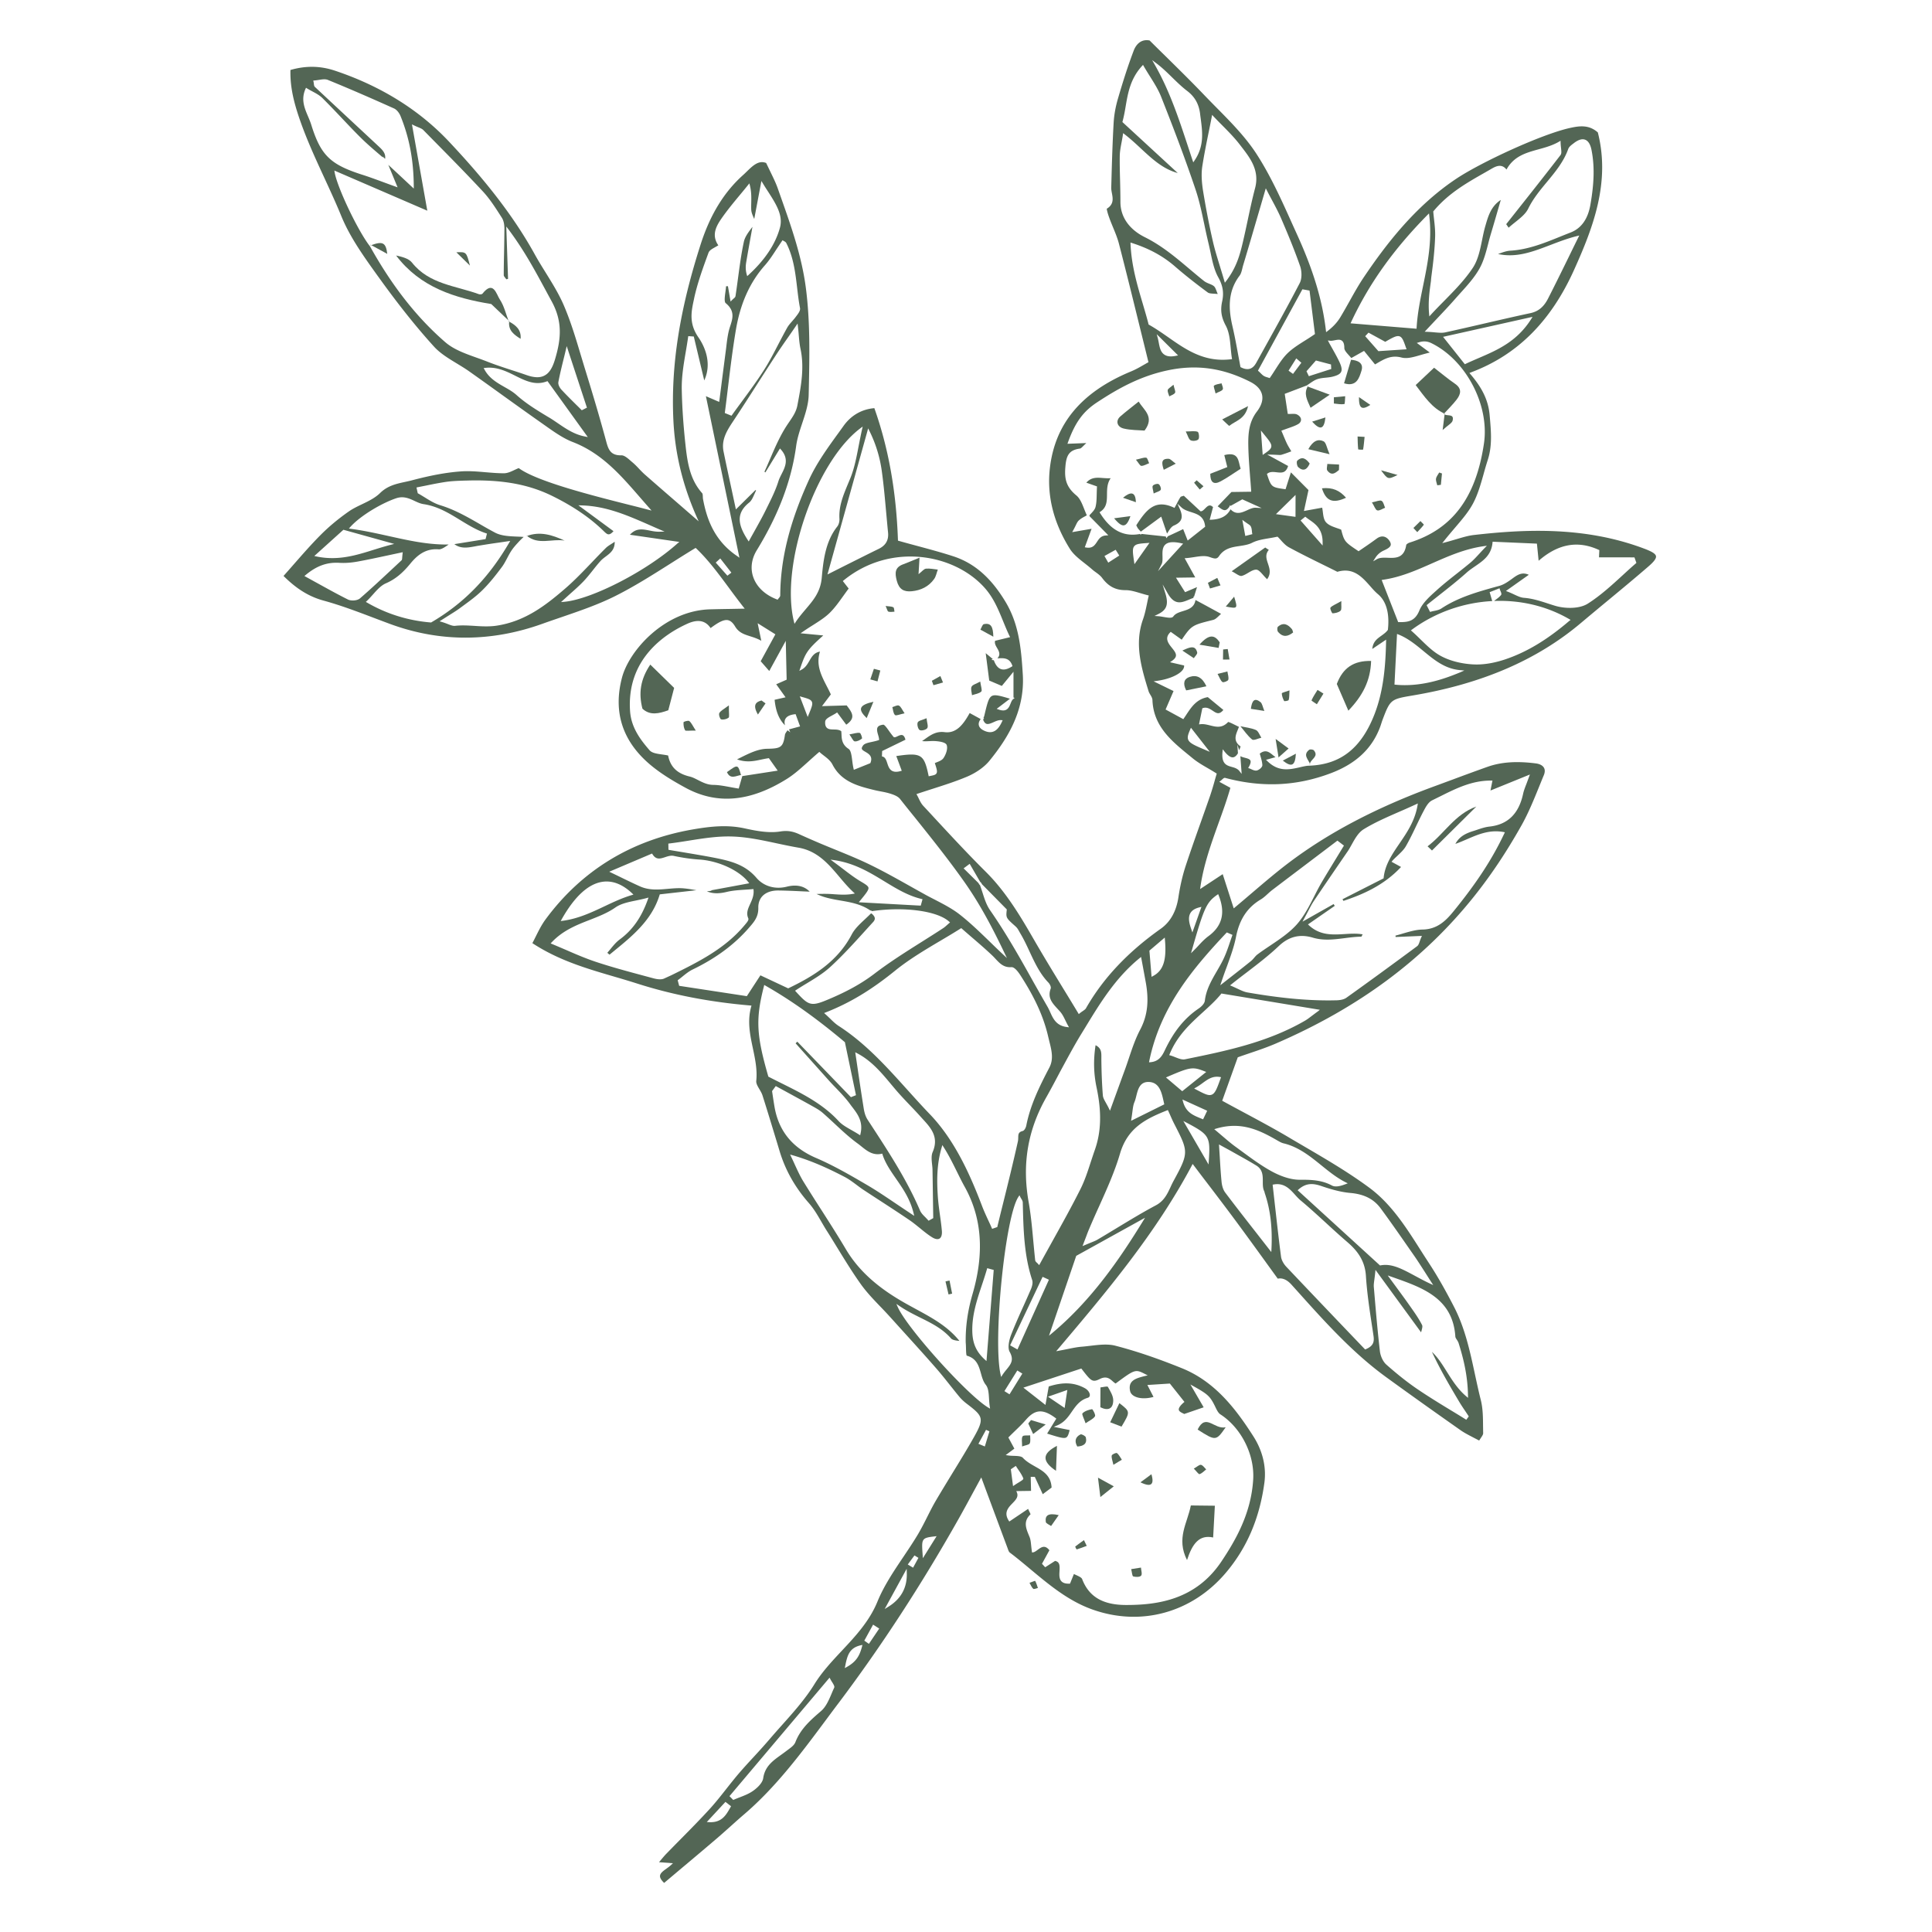 <?xml version="1.0" encoding="UTF-8"?>
<svg data-bbox="-81 -81 972 972" height="1080" viewBox="0 0 810 810" width="1080" xmlns="http://www.w3.org/2000/svg" data-type="color">
    <g>
        <path fill="#ffffff" d="M891-81v972H-81V-81h972z" data-color="1"/>
        <path fill="#ffffff" d="M891-81v972H-81V-81h972z" data-color="1"/>
        <path d="M691.066 237.531c2.387-2.058 3.38-3.402 3.22-4.351-.184-.996-1.598-1.899-4.911-3.149-24.824-9.379-49.992-8.176-71.344-5.742-2.34.254-4.676.95-7.386 1.758-1.457.418-2.942.879-4.653 1.32l-1.32.348.855-1.067c1.528-1.921 3.012-3.656 4.446-5.347 3.101-3.637 5.789-6.762 7.687-10.375 1.969-3.75 3.172-8.012 4.332-12.133a139.45 139.45 0 0 1 1.735-5.883c1.921-5.86 1.437-11.672.906-17.828l-.094-1.02c-.512-6.019-2.988-11.3-8.059-17.183l-.418-.508.602-.23c19.336-7.227 33.484-21.282 43.258-42.957 7.965-17.668 15.305-36.68 9.98-57.66-3.683-3.262-7.574-2.778-11.578-1.899-11.832 2.57-37.328 14.36-47.726 21.281-17.48 11.625-29.778 27.996-38.555 40.942-2.27 3.332-4.285 6.922-6.23 10.418-1.25 2.222-2.547 4.539-3.887 6.761-1.278 2.11-3.012 3.985-5.305 5.746l-.648.485-.094-.809c-1.457-12.46-5.254-25.101-11.95-39.832-.761-1.71-1.55-3.402-2.312-5.117-4.426-9.84-9.008-20.027-14.914-29.105-4.515-6.926-10.535-13.063-16.371-18.965a557.428 557.428 0 0 1-5.234-5.352c-5.188-5.441-10.676-10.836-15.953-16.047a932.309 932.309 0 0 1-7.157-7.062c-4.261-.832-6.09 2.687-6.668 4.238-2.175 5.719-4.238 11.996-6.668 20.332-.972 3.356-1.578 6.762-1.761 10.094-.442 7.851-.696 15.863-.903 23.597l-.093 3.36c-.024.762.117 1.55.277 2.406.418 2.2.879 4.68-2.152 6.508 0 .418.324 1.828 1.043 3.797.484 1.367 1.062 2.734 1.597 4.054.926 2.247 1.899 4.582 2.5 6.97 3.012 11.648 5.86 23.202 8.867 35.452 1.114 4.516 2.246 9.075 3.383 13.73l.094.348-.305.16c-.437.235-.972.56-1.55.883-1.528.88-3.426 1.989-5.465 2.825-20.793 8.613-31.93 21.93-34.04 40.73-1.273 11.371 1.551 22.672 8.383 33.625 1.48 2.36 3.891 4.258 6.207 6.067 1.02.808 2.082 1.644 3.055 2.5.488.44 1.043.855 1.598 1.25.972.718 1.992 1.46 2.71 2.433 2.618 3.52 5.602 5.094 9.727 5.094h.09c1.969 0 3.961.601 6.066 1.226 1.02.301 2.086.625 3.22.903l.44.117-.117.437c-.253 1.067-.46 2.11-.668 3.13-.464 2.222-.906 4.304-1.62 6.343-3.755 10.465-.673 20.516 2.312 30.219.14.484.441.973.719 1.457.441.719.879 1.46.902 2.293.418 10.953 8.059 17.183 15.445 23.203l1.438 1.18c1.898 1.554 4.05 2.828 6.344 4.148 1.113.649 2.246 1.317 3.425 2.059l.305.187-.094.324c-.277.926-.554 1.875-.812 2.825a126.027 126.027 0 0 1-1.899 6.226c-1.273 3.66-2.57 7.32-3.867 10.977-2.152 6.047-4.351 12.273-6.39 18.457-1.274 3.914-2.293 8.312-3.008 13.058-.883 5.907-3.383 10.352-7.41 13.2-13.895 9.843-24.153 20.75-31.332 33.3-.254.461-.696.739-1.344 1.204-.348.23-.785.53-1.297.949l-.395.324-.254-.441a1655.86 1655.86 0 0 0-5.718-9.399c-4.332-7.086-8.43-13.8-12.457-20.75-5.489-9.515-11.72-20.285-20.496-29.015-7.364-7.317-14.54-15.051-21.489-22.551-1.574-1.715-3.172-3.43-4.746-5.121-.879-.926-1.457-2.13-1.969-3.196a16.86 16.86 0 0 0-.648-1.273l-.277-.485.53-.187c2.134-.715 4.24-1.387 6.325-2.059 4.977-1.597 9.68-3.101 14.262-5.027 3.89-1.64 7.344-4.074 9.473-6.691 6.992-8.59 14.914-20.47 14.007-36.032-.672-11.23-1.664-21.28-7.222-30.566-6.137-10.21-13.13-16.3-22.07-19.195-4.954-1.598-9.958-2.942-15.258-4.375-2.434-.649-4.91-1.32-7.457-2.04l-.325-.093-.023-.324c-.719-20.352-3.938-38.414-9.887-55.227-5.258.441-9.726 2.988-12.898 7.41l-1.946 2.707c-4.632 6.371-9.402 12.946-12.644 20.078-8.082 17.786-11.88 33.137-11.969 48.305 0 .461-.324.832-.605 1.156-.09.118-.207.235-.278.348l-.207.3-.347-.136c-4.977-1.898-8.5-5.258-9.91-9.426-1.227-3.613-.696-7.57 1.503-11.16 9.125-14.89 14.543-29.18 16.512-43.676.438-3.285 1.527-6.527 2.57-9.675 1.297-3.891 2.618-7.899 2.684-11.86l.07-3.008c.278-13.547.559-27.535-1.203-41.382-1.668-13.313-6.09-25.864-10.375-37.997-.484-1.367-.973-2.757-1.457-4.125-.765-2.199-1.808-4.304-2.988-6.761-.578-1.203-1.203-2.5-1.875-3.887-3.149-1.273-5.582 1.11-8.176 3.633-.531.512-1.062 1.043-1.598 1.508-7.894 7.109-13.66 16.507-17.62 28.757-8.915 27.672-12.575 51.13-11.509 73.778.649 13.96 3.844 27.277 9.77 40.683l.836 1.875-7.941-6.898c-5.075-4.398-9.868-8.547-14.614-12.715-.855-.762-1.668-1.598-2.43-2.406-.835-.902-1.714-1.805-2.663-2.617-.254-.207-.512-.442-.79-.672-1.25-1.11-2.683-2.363-3.89-2.363h-.344c-4.516 0-5.281-2.825-6.16-6.09-2.34-8.637-5.027-17.828-8.73-29.825-.626-2.015-1.227-4.05-1.852-6.09-2.086-6.992-4.262-14.242-7.18-21.003-2.039-4.723-4.84-9.215-7.527-13.567-1.598-2.57-3.242-5.21-4.7-7.875-10.511-18.988-24.546-35.011-35.613-46.82-12.574-13.457-28.761-23.55-48.097-30.012-6.137-2.039-12.227-2.129-18.617-.277-.137 5.394.718 10.742 2.777 17.344 3.012 9.61 7.273 18.847 11.394 27.789 2.41 5.23 4.91 10.648 7.133 16.07 3.656 8.961 9.586 17.203 15.305 25.168l.394.535c8.082 11.254 15.653 20.77 23.157 29.035 2.593 2.871 6.136 5.004 9.562 7.086 1.785 1.09 3.637 2.2 5.328 3.407 4.516 3.195 9.008 6.414 13.5 9.656 6.16 4.422 12.551 9.008 18.871 13.43l.118.093c3.425 2.406 6.968 4.883 10.812 6.367 12.086 4.653 19.984 13.73 28.32 23.34a605.537 605.537 0 0 0 3.727 4.262l.996 1.133-1.457-.367a450.225 450.225 0 0 0-7.504-1.922c-15.605-3.938-39.133-9.89-46.73-15.516-.555.23-1.157.508-1.711.762-1.461.695-2.965 1.414-4.516 1.414-2.594 0-5.21-.23-7.758-.442-3.449-.3-7.015-.601-10.465-.324-5.93.442-12.367 1.621-20.261 3.707-.953.254-1.926.461-2.895.672-3.824.832-7.41 1.621-10.539 4.7-2.082 2.038-4.863 3.382-7.523 4.656-1.88.902-3.82 1.828-5.489 2.984-4.425 3.082-8.523 6.484-12.156 10.168-3.73 3.773-7.18 7.71-10.84 11.879a677.12 677.12 0 0 1-4.445 5.047c5.512 5.488 10.723 8.683 16.836 10.351 7.11 1.946 14.125 4.61 20.91 7.18 2.313.879 4.652 1.758 6.969 2.617 20.863 7.664 42.375 7.617 63.887-.117 2.57-.926 5.164-1.805 7.734-2.688 7.621-2.617 15.516-5.3 22.766-8.937 7.847-3.938 15.21-8.59 23.015-13.523 3.36-2.13 6.832-4.329 10.352-6.461l.3-.184.254.23c5.094 4.864 9.262 10.512 13.688 16.489 1.941 2.64 3.957 5.347 6.066 8.035l.578.719-5.882.113c-2.918.047-5.672.094-8.43.164-19.172.414-34.133 17.203-37.14 28.621-3.755 14.238.093 26.422 11.437 36.192 4.816 4.144 10.398 7.386 15.191 10.003 13.153 7.157 27.07 5.93 42.516-3.726 3.101-1.945 5.883-4.469 8.844-7.133 1.414-1.273 2.894-2.617 4.445-3.937l.305-.254.3.277c.414.395.95.79 1.504 1.227 1.368 1.043 2.895 2.222 3.703 3.82 3.801 7.367 10.954 9.078 17.856 10.77.808.183 1.644.347 2.476.507 1.25.235 2.547.488 3.797.883 1.555.484 3.29 1.11 4.215 2.29a581.092 581.092 0 0 0 6.047 7.55c6.969 8.707 14.168 17.691 20.7 26.93 5.741 8.105 10.976 17.367 16.995 30.011l1.043 2.176-1.757-1.644a338.713 338.713 0 0 1-5.282-5.07c-4.031-3.891-8.175-7.942-12.62-11.438-3.196-2.528-6.993-4.469-10.653-6.371-1.48-.762-2.942-1.504-4.375-2.313a852.276 852.276 0 0 1-5.766-3.219c-5.441-3.058-11.094-6.23-16.789-9.007-4.676-2.293-9.586-4.286-14.332-6.23a598.895 598.895 0 0 1-6.855-2.825c-3.082-1.32-5.907-2.547-8.59-3.774-2.387-1.09-4.656-1.691-7.922-1.183-4.84.789-10.094-.207-15.05-1.297-7.134-1.55-13.985-.902-22.067.512-25.637 4.539-46.29 17.203-61.367 37.652-1.688 2.29-2.938 4.84-4.168 7.293-.461.926-.903 1.828-1.364 2.664 10.883 7.176 22.739 10.649 34.223 14.008 3.172.926 6.46 1.898 9.656 2.918 14.774 4.723 30.29 7.734 47.426 9.215l.555.047-.14.535c-1.665 6.09-.438 11.832.741 17.41.926 4.402 1.899 8.941 1.414 13.617-.117 1.066.578 2.246 1.32 3.496.508.86 1.04 1.762 1.32 2.688 2.13 6.691 4.192 13.547 6.204 20.144l.926 3.082c2.433 8.035 6.437 15.164 12.273 21.813 2.063 2.34 3.684 5.117 5.235 7.804.695 1.18 1.367 2.36 2.082 3.496 1.484 2.313 2.918 4.676 4.355 7.016 3.219 5.235 6.531 10.652 10.14 15.723 2.387 3.336 5.329 6.414 8.177 9.379a170.96 170.96 0 0 1 3.96 4.215l5.278 5.835c4.586 5.07 9.332 10.282 13.894 15.512 2.04 2.317 4.008 4.793 5.907 7.18 1.343 1.668 2.66 3.36 4.027 5 .879 1.066 2.016 2.133 3.383 3.152 6.55 5.024 7.222 5.973 2.847 13.707-2.918 5.188-6.09 10.352-9.148 15.328-2.27 3.73-4.629 7.575-6.875 11.395-1.297 2.2-2.457 4.516-3.59 6.762-1.203 2.406-2.48 4.91-3.867 7.27-1.922 3.241-4.078 6.437-6.16 9.542-4.008 5.973-8.176 12.156-10.883 18.777-3.383 8.27-9.262 14.543-14.938 20.61-4.074 4.355-8.312 8.87-11.507 14.055-3.844 6.207-8.844 11.812-13.707 17.253a339.49 339.49 0 0 0-5.328 6.067c-2.106 2.453-4.329 4.887-6.485 7.226-2.082 2.246-4.215 4.582-6.226 6.922-1.762 2.063-3.473 4.239-5.141 6.344-2.2 2.805-4.492 5.7-6.926 8.383-3.957 4.332-8.129 8.57-12.18 12.668a842.48 842.48 0 0 0-6.136 6.25c-.696.719-1.344 1.508-2.176 2.48a26.31 26.31 0 0 1-.832.996l5.832.438-.738.695c-.582.555-1.25 1.043-1.922 1.528-1.39.996-2.688 1.921-2.758 3.105-.047.809.559 1.805 1.738 2.918l6.297-5.305c5.305-4.445 10.582-8.89 15.84-13.383 1.922-1.644 3.82-3.359 5.672-5.003 1.832-1.645 3.73-3.356 5.629-4.977 13.5-11.531 24.152-25.89 34.48-39.762 1.758-2.36 3.52-4.746 5.301-7.086 17.785-23.617 34.664-49.507 50.156-76.968 2.133-3.778 4.215-7.621 6.23-11.348.973-1.781 1.923-3.543 2.872-5.281l.484-.88 1.856 5.005c3.054 8.195 6.09 16.394 9.144 24.566l.14.395c.208.578.438 1.226.786 1.504 3.012 2.27 5.977 4.746 8.824 7.132 7.758 6.461 15.77 13.153 25.727 16.72 20.422 7.339 41.937 1.413 56.176-15.493 8.73-10.371 13.988-22.621 16.023-37.442.93-6.671-.668-13.476-4.605-19.636-7.387-11.555-16.141-22.996-30.036-28.574-10.558-4.262-19.406-7.227-27.808-9.403-3.219-.836-6.88-.394-10.422.024-1.227.136-2.5.3-3.727.394-1.691.137-3.382.461-5.535.903-1.137.23-2.41.484-3.89.761l-1.25.235.832-.973c20.03-23.668 40.754-48.145 56.062-76.926l.324-.625.442.578c1.875 2.477 3.726 4.934 5.578 7.34 4.262 5.582 8.265 10.86 12.297 16.3 4.05 5.49 7.988 10.911 12.156 16.677 1.715 2.383 3.45 4.77 5.21 7.199 1.946-.414 3.892.441 5.743 2.5l2.758 3.059c11.32 12.62 23.039 25.656 37.07 35.824 10.004 7.27 20.496 14.726 31.145 22.207 1.554 1.086 3.336 1.988 5.187 2.96.813.419 1.668.86 2.547 1.321.235-.394.488-.762.719-1.11.512-.765.973-1.437.95-1.992-.024-.972-.024-1.945-.048-2.94-.023-3.685-.066-7.481-.949-10.977-.902-3.567-1.687-7.223-2.453-10.766-2.04-9.496-4.145-19.29-8.707-28.16-3.797-7.364-7.156-13.246-10.606-18.5a477.288 477.288 0 0 1-3.566-5.535c-6.02-9.473-12.25-19.266-21.418-26.028-8.824-6.531-18.527-12.18-27.906-17.668-2.012-1.183-4.028-2.34-6.02-3.543-6.09-3.59-12.226-6.879-18.687-10.351-2.895-1.551-5.79-3.102-8.707-4.7l-.348-.187 6.531-18.223.207-.07c1.532-.555 3.13-1.09 4.75-1.644 3.657-1.227 7.434-2.524 11.09-4.098 34.735-15.027 61.875-35.176 82.946-61.55 7.132-8.915 13.64-18.665 19.914-29.802 2.918-5.187 5.21-10.836 7.433-16.3.649-1.575 1.274-3.172 1.945-4.75.536-1.274.555-2.36.07-3.196-.554-.949-1.76-1.597-3.382-1.805-8.148-1.042-14.633-.578-20.352 1.458a984.918 984.918 0 0 0-14.82 5.421c-2.476.903-4.933 1.829-7.41 2.73-24.383 8.938-44.367 19.454-61.086 32.095-5.164 3.914-10.05 8.082-15.215 12.48-2.363 2.016-4.77 4.078-7.27 6.16l-.511.442-4.629-14.356-9.473 6.25.141-1.02c1.387-9.421 4.562-18.175 7.594-26.652 1.738-4.793 3.52-9.746 4.957-14.773l-4.633-2.524.531-.418c.281-.207.488-.414.695-.601.465-.418.813-.719 1.208-.625 15.398 4.121 29.87 3.496 44.273-1.945 10.766-4.051 17.598-10.582 20.91-19.961.113-.325.207-.672.324-.996.137-.438.278-.88.438-1.297l.047-.137c3.218-8.477 3.453-8.66 12.414-10.168 29.152-4.883 52.332-14.863 70.832-30.496a1541.73 1541.73 0 0 1 11.512-9.586c5.558-4.61 11.207-9.285 16.671-14.012Zm-453.84-90.84.372-1.574 8.476 25.797-2.156 1.086-.23-.23c-.743-.743-1.504-1.504-2.27-2.247-1.992-1.968-4.027-4.007-5.973-6.09-.789-.835-1.53-2.199-1.343-3.242.53-2.8 1.18-5.558 2.039-9.03.343-1.391.714-2.872 1.086-4.47Zm-106.75-94.453c-.347-1.113-.808-2.203-1.296-3.36-1.504-3.519-3.078-7.155-1.09-11.624l.21-.461.438.277c.742.461 1.485.856 2.227 1.25 1.55.832 3.008 1.621 4.168 2.754 2.847 2.828 5.672 5.79 8.379 8.66 2.55 2.688 5.187 5.489 7.875 8.13 2.293 2.269 4.793 4.421 7.226 6.507.649.555 1.297 1.11 1.942 1.668l-.184-.465 1.09 1.02c.371-2.41-1.274-3.914-2.988-5.489l-.489-.464c-3.238-3.008-6.457-6.02-9.699-9.028-5.418-5.05-10.84-10.097-16.258-15.168-.324-.3-.37-.742-.437-1.273a7.41 7.41 0 0 0-.14-.883l-.118-.508.535-.047c.578-.047 1.18-.136 1.781-.23 1.344-.211 2.735-.465 3.868.023 10.12 4.121 20.101 8.543 27.648 11.926 1.25.555 2.27 2.012 2.758 3.195 3.703 9.122 5.465 18.43 5.555 29.34v1.063l-.786-.719c-3.73-3.496-6.855-6.414-9.886-9.215l3.886 9.426-.972-.348c-1.946-.695-3.68-1.343-5.324-1.945-3.22-1.18-5.973-2.2-8.778-3.078-13.222-4.262-17.18-8.152-21.14-20.934Zm56.223 91.235c-11.949-10.352-22.277-23.504-31.562-40.176l-.137-.164c-5.027-6.528-13.523-24.383-14.684-30.797l-.136-.832 38.972 16.832-6.437-36.191.808.394c.72.348 1.32.602 1.829.809.953.394 1.62.672 2.132 1.18l4.145 4.214c6.902 6.996 14.008 14.196 20.816 21.512 2.735 2.941 4.98 6.394 7.133 9.75l.832 1.297c.93 1.437 1.067 3.472 1.067 4.562-.024 3.266-.07 6.575-.137 9.774-.07 3.195-.14 6.504-.14 9.746 0 .347.37.789.718 1.226.113.164.254.325.371.489l.715-.188-.738-21.95.879 1.157c6.507 8.684 11.023 17.067 15.398 25.149.902 1.668 1.785 3.312 2.687 4.957 4.723 8.59 4.004 15.953 1.48 24.382-1.108 3.75-2.5 5.88-4.491 6.875-.856.442-1.828.672-2.942.672-1.32 0-2.824-.3-4.586-.925a256.504 256.504 0 0 0-6.066-2.016c-3.473-1.133-7.086-2.313-10.535-3.68a140.631 140.631 0 0 0-4.399-1.62c-4.656-1.669-9.425-3.36-12.992-6.438Zm58.656 39.55c-4.539-.832-8.035-3.242-11.44-5.558-1.157-.785-2.337-1.598-3.52-2.317l-.672-.39c-4.536-2.735-9.215-5.582-13.176-9.149-1.48-1.32-3.195-2.316-5.047-3.355-3.148-1.809-6.414-3.66-8.406-7.367l-.324-.578.671-.07c4.817-.555 8.825 1.413 12.668 3.335 4.282 2.13 8.336 4.121 13.106 2.34l.324-.117.207.277 16.695 23.18ZM143.977 222.11l21.304 5.93-1.644.418c-2.293.602-4.61 1.32-6.856 2.012-5.535 1.738-11.207 3.52-17.48 3.52-2.133 0-4.356-.208-6.649-.692l-.879-.188Zm3.984 29.641c-.79 0-1.574-.137-2.11-.414-4.28-2.133-8.449-4.45-12.851-6.879-1.574-.855-3.148-1.738-4.793-2.64l-.578-.325.508-.418c4.586-3.82 8.87-5.37 13.918-5.117 2.523.164 5.14-.023 7.804-.508 4.145-.742 8.243-1.644 12.621-2.57 1.852-.395 3.774-.813 5.743-1.227l.625-.14-.07.625c-.094.836-.141 1.39-.165 1.738-.043.602-.066.832-.277 1.043l-3.473 3.242c-4.539 4.235-9.215 8.613-13.96 12.735-.72.578-1.856.855-2.942.855Zm32.742 9.219h-.14c-9.54-.79-18.5-3.59-26.653-8.317l-.531-.3.437-.415c.954-.906 1.786-1.855 2.618-2.78 1.714-1.923 3.336-3.727 5.375-4.606 3.796-1.668 6.851-4.125 10.21-8.223 2.641-3.219 6.137-6.46 11.833-6.02 1.136.118 2.476-.812 3.773-1.69.164-.114.3-.208.465-.325h-1.02c-8.175 0-15.93-1.734-24.082-3.543-5.14-1.133-10.445-2.316-15.863-3.031l-.855-.117.578-.649c4.468-4.957 13.476-10.121 19.265-12.062 3.059-1.02 5.418.066 7.711 1.132 1.274.602 2.5 1.157 3.797 1.344 5.86.88 10.676 3.82 15.309 6.668 3.425 2.086 6.945 4.262 10.836 5.535l.394.137-.578 2.316-.3.047-12.786 2.063c2.711 2.058 5.723 1.48 8.918.879a24.02 24.02 0 0 1 1.297-.23c2.637-.442 5.3-.86 8.125-1.25 1.32-.188 2.687-.395 4.125-.606l.95-.137-.49.832c-8.66 14.774-19.034 25.379-32.624 33.324Zm103.39-33.184c-12.85 11.555-35.96 23.48-47.538 24.524l-1.344.113.996-.902c.996-.903 1.945-1.762 2.871-2.594 2.016-1.781 3.914-3.473 5.652-5.301 1.344-1.438 2.618-3.012 3.82-4.54 1.044-1.32 2.13-2.687 3.29-3.96.625-.672 1.387-1.25 2.129-1.805 1.945-1.46 3.797-2.851 3.75-6.183-.461.3-.88.578-1.274.832-1.062.672-1.828 1.16-2.453 1.785-1.992 1.969-3.984 4.05-5.883 6.043-3.68 3.844-7.457 7.805-11.554 11.3-7.825 6.715-16.442 13.407-28.297 15.212-1.504.234-2.988.3-4.469.3-1.644 0-3.289-.09-4.887-.207-2.754-.16-5.347-.324-8.035-.023-.902.117-1.851-.23-3.125-.742a33.32 33.32 0 0 0-2.5-.88l-.949-.277.832-.53c1.18-.743 2.223-1.415 3.148-1.993 1.809-1.137 3.243-2.016 4.61-3.035l1.504-1.11c2.64-1.921 5.375-3.937 7.71-6.23 3.06-2.988 5.766-6.437 8.223-9.727.903-1.18 1.621-2.546 2.317-3.867.508-.949 1.015-1.945 1.62-2.87.856-1.364 1.966-2.595 3.032-3.75.719-.81 1.461-1.505 2.176-2.177a.324.324 0 0 1 .094-.07c-.996-.094-1.993-.117-2.989-.16-3.148-.14-6.39-.281-9.007-1.645a178.315 178.315 0 0 1-6.438-3.613c-5.188-2.988-10.582-6.066-16.531-7.875-2.293-.691-4.422-1.988-6.461-3.266-.926-.554-1.875-1.156-2.801-1.664l-.187-.093-.532-2.43.461-.094 3.496-.695c2.688-.555 5.465-1.113 8.223-1.527 2.8-.418 5.672-.489 8.477-.579h.277c14.933-.464 26.004 1.551 35.96 6.438 8.845 4.352 15.93 9.191 21.653 14.797.88.855 1.504 1.387 2.106 1.293.554-.02 1.18-.461 1.945-1.317l-14.727-10.84 1.457.047c10.329.301 19.153 4.192 28.508 8.29 1.41.625 2.824 1.25 4.281 1.878l1.899.809-2.059.047c-1.527.047-2.965-.23-4.332-.512-2.965-.578-5.554-1.062-8.148 1.785l20.723 3.012Zm80.4-47.148a54.093 54.093 0 0 1 5.163 16.582c.836 5.926 1.367 11.996 1.899 17.851.257 2.735.488 5.442.765 8.176.325 3.172-.949 5.418-3.89 6.856-4.516 2.199-8.914 4.421-14.008 6.968-2.086 1.043-4.262 2.153-6.578 3.313l-.926.46 17.066-61.245Zm-3.798-1.063.996-.742-.277 1.203c-.531 2.387-.973 4.68-1.414 6.903-.902 4.722-1.758 9.167-3.379 13.269-.371.902-.742 1.805-1.113 2.684-1.988 4.793-3.89 9.332-3.567 14.636.047.973-.207 2.336-.925 3.243-5.094 6.414-5.88 14.796-6.504 21.558-.535 5.856-3.543 9.352-6.696 13.059-1.386 1.644-2.847 3.336-4.144 5.281l-.578.879-.254-1.02c-5.79-23.687 9.055-66.804 27.855-80.953Zm-32.86-78.5.259-.37.367.253c.047.047.117.07.21.117.325.16.74.395.974.809 3.054 5.976 3.82 12.527 4.562 18.851.324 2.778.668 5.672 1.203 8.45.184 1.02-.648 2.156-1.414 3.171l-.324.418c-.485.696-1.063 1.32-1.598 1.946-.785.902-1.527 1.738-2.082 2.734-1.25 2.246-2.457 4.559-3.637 6.805-1.851 3.566-3.75 7.25-5.93 10.676-2.917 4.586-6.202 9.054-9.374 13.363-1.39 1.898-2.805 3.797-4.168 5.719l-.211.277-2.8-1.133.046-.347c.46-3.477.879-6.973 1.297-10.47.973-7.94 1.969-16.163 3.332-24.198 1.879-10.997 5.836-19.774 12.09-26.86 1.875-2.105 3.472-4.586 5-6.945.742-1.09 1.46-2.203 2.199-3.266Zm-22.874 140.281-4.887-5.488 1.899-1.738 4.652 5.953Zm4.121-8.199c-9.98-6.691-12.898-16.277-14.336-23.898-.07-.348-.07-.738-.09-1.086-.023-.559-.047-1.137-.258-1.39-5.07-5.673-6.18-12.575-7.015-20.333-.903-8.36-1.41-15.906-1.551-23.062-.117-5.371.79-10.676 1.668-15.84.348-2.035.695-4.145.996-6.203l.067-.418 2.316.16.07.324 4.309 18.086c3.61-7.871-.442-15.168-2.434-18.039-4.074-5.883-3.008-10.812-1.875-16.023l.07-.371c1.41-6.508 3.75-12.899 6.02-19.083.371-1.015 1.484-1.617 2.758-2.335.437-.254.926-.512 1.363-.79-2.984-4.28-.879-8.058 1.344-11.277 2.387-3.426 5.094-6.715 7.734-9.887a258.17 258.17 0 0 0 3.36-4.097l.578-.719.23.902c.649 2.664.602 4.98.555 7.227-.024.996-.043 1.945 0 2.894.047 1.18.559 2.336 1.113 3.59.047.09.094.207.14.325l3.009-15.934.625 1.02a90.894 90.894 0 0 0 2.062 3.265c3.496 5.441 6.508 10.14 5.07 15.352-1.875 6.832-6.296 13.476-13.152 19.754l-.555.507-.21-.718c-.602-2.153-.415-3.891-.208-5.141.696-4.121 1.434-8.219 2.176-12.34l.442-2.48c-.188.257-.371.511-.555.742-1.297 1.738-2.617 3.543-3.035 5.465-1.113 5.117-1.805 10.445-2.5 15.586-.324 2.406-.649 4.84-1.02 7.246-.07.418-.37.695-.789 1.043-.183.16-.414.37-.648.601l-.625.649-1.11-6.438-.789.024c-.047.765-.16 1.62-.277 2.453-.254 1.898-.555 4.078.14 4.633 3.934 3.218 2.919 6.414 1.923 9.492-.235.719-.465 1.46-.649 2.203-.512 2.176-.789 4.445-1.043 6.644-.07.672-.164 1.32-.254 1.993-.625 4.816-1.25 9.656-1.875 14.539l-.836 6.53-5.578-2.405 14.055 67.73Zm5.023-22.46c.973-.79 1.551-2.11 2.176-3.52.235-.512.465-1.043.719-1.551l-.277-.164-8.2 8.105-1.757-8.199c-1.204-5.578-2.34-10.789-3.407-16.023-.972-4.723 1.184-8.45 3.66-12.203 3.727-5.602 7.41-11.344 10.977-16.926 2.387-3.707 4.77-7.434 7.18-11.117 1.664-2.57 3.402-5.07 5.418-7.942a538.01 538.01 0 0 0 3.101-4.492l.696-1.02.14 1.227c.16 1.438.278 2.688.367 3.824.188 2.13.348 3.82.696 5.465 1.715 7.918.254 15.7-1.18 23.223l-.094.512c-.507 2.73-1.922 4.77-3.402 6.945-.277.418-.578.836-.86 1.273-2.917 4.38-5.093 9.403-7.175 14.242-.766 1.782-1.551 3.614-2.387 5.418.024.024.07.047.094.07.094.071.183.137.3.208l6.114-10.028.418.465c3.473 3.938 1.758 7.317.254 10.282-.512 1.02-.996 1.968-1.297 2.917-1.18 3.797-2.988 7.434-4.746 10.977l-.742 1.504c-1.32 2.664-2.801 5.305-4.356 8.105-.715 1.297-1.48 2.641-2.265 4.075l-.372.672-.418-.649c-3.89-6.02-5.234-11 .625-15.676Zm17.227 96.327-1.156-.855c-.094.14-.184.277-.278.394-.37.532-.742 1.043-.812 1.528-.738 5.305-1.805 5.742-7.387 5.836-3.844.047-7.41 1.804-11.902 4.05l-.785.395c3.937 1.414 7.062.742 10.093.094 1.02-.207 1.993-.418 2.965-.555l.278-.047 3.707 5.23-14.844 2.294-1.504 5.234-.394-.07c-1.18-.184-2.317-.39-3.426-.602-2.387-.437-4.633-.855-6.856-.879-2.453-.023-4.445-1.043-6.367-2.015-1.207-.625-2.34-1.203-3.496-1.48-5.305-1.274-8.106-4.009-9.055-8.825-.902-.207-1.832-.324-2.734-.46-2.082-.302-4.05-.583-5.07-1.763-3.704-4.285-7.688-9.425-8.153-16.394-1.48-21.719 14.383-32.258 23.969-36.61 4.422-2.015 7.64-1.414 9.793 1.805 3.195-2.383 5.441-3.633 7.227-3.332 1.132.23 2.082 1.04 3.054 2.66 1.578 2.617 3.778 3.29 6.301 4.102 1.527.484 3.078.972 4.676 1.898l-1.528-7.363 7.434 4.652-6.16 11.278 3.59 4.097 6.922-12.64.37 16.277-4.374 1.922 3.914 5.465-4.586 1.043c.484 4.863 1.851 8.242 4.351 10.699-.277-1.113-.23-1.992.188-2.711.578-1.043 1.851-1.668 3.89-1.922l.372-.047 1.875 5.14-4.657 1.25Zm7.734-7.5-.437 1.063-3.313-8.66.88.258c2.456.691 3.706 1.039 4.167 2.011.489.996-.066 2.34-1.297 5.328Zm36.704 17.457 2.293 6.16-.485.141c-4.144 1.156-4.933-1.32-5.582-3.289-.418-1.25-.785-2.43-1.898-2.777l-.348-.094.094-2.246 9.77-4.746c-.255-.996-.626-1.598-1.11-1.856-.672-.32-1.574.094-2.293.442-.555.254-.973.465-1.367.37l-.137-.046-.094-.113c-.718-.836-1.367-1.738-1.945-2.551-.856-1.203-1.828-2.547-2.34-2.547h-.023c-1.157.14-1.946.465-2.313 1.02-.558.836-.164 2.175.184 3.359.183.625.347 1.203.37 1.688l.024.347-.324.117c-.926.301-1.855.508-2.734.696-1.645.347-3.055.672-3.633 1.457-.442.582-.629 1.043-.559 1.39.094.508.79.903 1.508 1.32 1.34.786 3.195 1.876 2.129 4.563l-.07.184-6.922 2.781-.117-.512c-.254-1.11-.418-2.27-.555-3.402-.277-2.18-.555-4.238-1.527-4.863-2.805-1.786-2.895-4.286-2.965-6.09a20.567 20.567 0 0 0-.094-1.32c-.902-.672-2.062-.696-3.195-.72-1.157-.023-2.246-.046-2.942-.808-.484-.535-.695-1.344-.601-2.504.07-1.062 1.48-1.804 2.965-2.617.578-.324 1.203-.644 1.668-.969l.367-.257 3.824 5.14c1.504-1.02 2.312-2.035 2.5-3.078.277-1.55-.879-3.102-2.11-4.723l-.206-.28-10.352.304 3.707-4.91c-.535-1.204-1.137-2.364-1.738-3.52-2.34-4.562-4.563-8.871-2.824-14.426-2.41.39-3.407 2.082-4.422 3.844-.813 1.387-1.645 2.824-3.176 3.656l-1.04.578.372-1.109c2.246-6.621 2.96-7.734 9.656-13.754l-9.52-.906 1.044-.715c1.503-1.043 2.894-1.922 4.261-2.781 2.684-1.711 4.977-3.172 6.875-5.024 2.157-2.105 3.985-4.699 5.766-7.18.742-1.019 1.46-2.058 2.223-3.054l-2.454-3.148.348-.282c19.613-16 46.453-11.23 59.235 3.266 3.656 4.144 5.648 9.031 7.593 13.777.856 2.063 1.715 4.215 2.711 6.254l.254.508-6.297 1.531c-.304 1.063.254 2.035.856 3.055.718 1.25 1.597 2.758.113 4.285.21 0 .441 0 .672-.023 2.062-.07 4.402-.141 5.535 2.964l.117.348-.3.184c-1.81 1.136-3.29 1.48-4.54 1.043-1.574-.535-2.433-2.2-2.988-3.707l-1.043-.137.606-.371-2.965-2.453 1.48 11.484 5.281 2.246 4.887-5.953v10.817l.508.16-.695.558c-.461.39-.743 1.086-1.043 1.828-.672 1.668-1.528 3.75-5.024 2.477l-.789-.277 5.559-4.239c-4.168-1.273-6.344-1.851-7.617-1.132-1.368.785-1.946 3.265-3.125 8.218a4.38 4.38 0 0 1-.395.996l.3.164-.394.438s-.023.023-.023.047c.324.926.742 1.48 1.273 1.738.813.367 1.922-.117 3.082-.625 1.04-.465 2.106-.95 3.172-.883l.672.047-.281.602c-1.063 2.34-2.266 3.707-3.703 4.191-1.203.418-2.524.234-4.075-.555-1.136-.578-1.785-1.343-1.945-2.199-.14-.789.113-1.62.785-2.5v-.023l-4.605-2.524c-2.504 4.47-5.422 8.66-10.492 8.012-3.614-.465-5.903 1.227-8.36 2.961-.37.258-.742.535-1.11.789 1.017.117 2.013.07 2.985.023.72-.046 1.485-.07 2.223-.046 1.39.07 4.656.37 5.121 1.691.531 1.574-.324 3.914-1.344 5.441-.578.856-1.691 1.32-2.734 1.735-.3.117-.625.258-.902.37.808 2.481 1.132 3.544.695 4.31-.395.671-1.25.832-2.824 1.132l-.442.094-.093-.441c-1.852-8.774-3.032-9.586-13.5-8.036Zm-69.653 440.965c-1.691 2.965-3.406 6.024-8.222 6.024-.184 0-.391 0-.602-.024l-.973-.047 7.828-8.453 2.34 1.828Zm43.602-50.316a49.043 49.043 0 0 0-1.086 2.476c-1.16 2.711-2.363 5.536-4.469 7.317-4.191 3.613-8.5 7.32-10.676 12.945-.488 1.274-1.738 2.2-2.965 3.102-.277.21-.554.418-.808.605-.742.578-1.531 1.133-2.293 1.688-3.453 2.48-6.715 4.816-7.434 9.703-.37 2.547-3.543 4.887-4.515 5.535-1.645 1.113-3.567 1.852-5.418 2.57-.813.301-1.598.625-2.364.95l-.277.117-1.574-1.598.277-.324 41.68-49.348.324.602c.277.535.582 1.02.86 1.437.578.973 1.015 1.668.738 2.223Zm11.672-17.254c-.973 3.684-2.317 6.254-6.344 8.5l-.86.488.188-.972c.879-4.493 1.805-7.504 6.46-8.594l.74-.16Zm2.894-1.18-1.922-1.343 3.684-6.715 2.57 1.644Zm8.082-15.515-1.46.906 9.218-16.86.047 1.669c.23 6.183-2.41 11-7.805 14.285Zm10.442-16.418-2.223-1.34 2.805-3.8 1.664 1.019Zm4.101-3.98-.094-1.415c-.464-6.691-.488-7.086 4.91-7.71l.95-.114Zm101.422-260.208.07.88c.766 8.566-.672 12.991-5 15.26l-.601.325-.906-10.976Zm-35.082 40.547 1.762-2.871c6.23-10.234 12.687-20.82 22.785-29.063l.601-.484.836 4.469c.368 2.035.715 3.867 1.04 5.672 1.554 8.176.859 14.472-2.27 20.379-1.965 3.726-3.356 7.87-4.7 11.879-.577 1.71-1.156 3.449-1.78 5.14-1.254 3.403-2.481 6.809-3.868 10.606l-2.293 6.32-.465-.973c-.437-.902-.855-1.62-1.226-2.293-.695-1.25-1.203-2.129-1.297-3.148-.348-4.352-.555-9.102-.625-14.957v-.883c.023-2.129.047-3.98-2.43-5.207-.949 6.203-.812 11.879.438 17.805 2.176 10.281 1.922 18.57-.762 26.144-.582 1.645-1.113 3.313-1.668 4.953-1.25 3.868-2.547 7.875-4.402 11.536-3.727 7.433-7.871 14.84-11.856 22.02-1.687 3.058-3.379 6.089-5.07 9.17l-.324.58-.442-.49a3.46 3.46 0 0 0-.507-.507c-.372-.348-.672-.648-.72-1.066-.3-2.73-.554-5.536-.808-8.22-.488-5.35-.996-10.882-1.945-16.234-2.8-15.746-.395-30.078 7.387-43.808 2.015-3.567 3.96-7.25 5.836-10.817 2.8-5.14 5.648-10.535 8.773-15.652Zm28.645 20.008c4.261.3 5.164 4.516 5.976 8.242l.254 1.133-13.918 6.902.14-.879c.184-1.136.301-2.086.419-2.941.207-1.621.367-2.895.855-4.031.324-.762.555-1.664.785-2.614.719-2.851 1.508-6.07 5.489-5.812Zm-42.145 82.92-13.176 29.222-3.078-1.738 13.617-28.71.414.183c.602.277 1.207.554 1.832.832Zm-24.66-154.942c-1.504-2.152-2.34-4.77-3.149-7.316a128.182 128.182 0 0 0-1.066-3.172l-.324-.324-.348-.602L404 364.06l2.547-1.899 4.328 7.457.625.672c.047.113.094.254.14.371l10.465 10.625-.023.211c-.348 3.313-.348 3.313 3.66 6.875l.16.164c.625.555 1.043 1.32 1.438 2.04.14.23.254.46.394.69 1.504 2.505 2.754 5.165 3.957 7.782 2.11 4.515 4.262 9.172 7.852 12.898.555.578 1.227 1.785.95 2.57-1.391 3.82.648 6 2.987 8.548.325.347.649.69.95 1.039.949 1.066 1.597 2.386 2.27 3.777.323.648.648 1.34 1.042 2.035l.438.79-.88-.118c-4.445-.531-5.788-3.543-6.991-6.203a28.257 28.257 0 0 0-.997-2.063c-2.015-3.496-4.007-7.015-6-10.535-5.625-10.098-11.484-20.496-18.222-30.176Zm-65.094-20.953c8.36 1.274 14.73 5.164 20.89 8.914 5.048 3.078 9.817 5.973 15.423 7.317l.46.117-.742 2.683-1.457-.066-24.523-1.344.578-.695c2.387-2.894 3.637-4.469 3.477-5.394-.141-.79-1.368-1.528-3.407-2.735-2.246-1.344-4.375-2.941-6.832-4.816-1.25-.95-2.613-1.992-4.168-3.125l-1.504-1.114Zm-114.484 24.707c5.375-9.496 11.093-14.75 17.023-15.656 4.211-.625 8.403.973 12.457 4.797l.578.555-.765.23c-3.89 1.16-7.5 2.848-11.32 4.656-5.446 2.57-11.07 5.23-17.508 6.09l-.903.113Zm43.027 24.848c-.512.254-1.113.367-1.832.367-.855 0-1.875-.16-3.102-.508l-3.96-1.066c-6.551-1.758-13.336-3.59-19.891-5.766-4.074-1.363-8.059-3.054-12.25-4.886-1.945-.832-3.938-1.688-6.043-2.57l-.602-.255.461-.484c4.703-4.98 10.422-7.227 15.957-9.379 3.82-1.504 7.457-2.918 10.676-5.164 2.406-1.691 5.465-2.293 8.707-2.965 1.434-.3 2.938-.601 4.375-.996l.856-.23-.301.832c-2.66 7.48-6.414 12.808-11.809 16.765-1.437 1.067-2.64 2.524-3.797 3.938-.464.554-.902 1.09-1.367 1.62l.926.79 1.691-1.39c7.895-6.438 16.07-13.083 19.29-23.622l.093-.277 15.352-1.735c-1.692-.3-3.426-.605-5.164-.765-2.246-.23-4.563 0-6.809.183-3.82.348-7.758.696-11.601-.996-2.34-1.039-4.586-2.129-7.41-3.496a408.68 408.68 0 0 0-4.653-2.246l-.906-.437 17.949-7.621.207.324c1.504 2.41 3.242 1.855 5.234 1.207 1.204-.395 2.454-.813 3.68-.535 3.567.765 7.203 1.297 10.817 1.53 7.847.532 16.417 4.446 20.328 9.333l.488.601-16.234 3.008.671.118-2.199.253c2.918 1.25 5.86.836 8.406.23 2.41-.577 4.957-.737 7.41-.901 1.09-.07 2.153-.137 3.243-.23l.465-.048.043.465c.187 2.246-.649 4.05-1.434 5.79-.926 2.034-1.738 3.82-.79 5.995.302.672-.37 1.528-1.362 2.688l-.211.254c-8.266 9.91-19.614 15.492-30.614 20.91Zm34.57 7.43-.3-.043-28.067-4.286-.625-2.34.258-.183a37.004 37.004 0 0 0 1.805-1.414c1.32-1.066 2.664-2.152 4.191-2.895 9.68-4.675 17.344-10.328 23.434-17.273l.14-.164c2.27-2.594 4.051-4.629 3.98-8.45-.046-2.038.602-3.753 1.829-5.003 1.46-1.457 3.683-2.246 6.418-2.246h.183c3.266.047 6.579.187 9.797.347l3.309.141c-2.871-2.988-6.738-2.805-9.586-2.086-4.91 1.227-9.656-.137-12.71-3.68-4.75-5.535-10.63-7.062-17.833-8.476-4.285-.832-8.684-1.55-12.922-2.27-1.922-.324-3.867-.625-5.789-.972l-.371-.07-.047-2.594.418-.047c2.688-.325 5.442-.762 8.082-1.18 6.067-.973 12.367-1.969 18.5-1.734 6.113.207 12.25 1.527 18.203 2.8 3.031.649 6.184 1.32 9.262 1.852 8.012 1.344 12.691 6.879 17.23 12.25 1.829 2.176 3.727 4.422 5.832 6.367l.672.625-.902.164c-2.777.485-5.3.301-7.781.137-.602-.047-1.18-.09-1.781-.113-1.786-.094-3.59-.047-5.372 0h-.257c.996.437 2.015.879 3.058 1.203 2.27.719 4.676 1.156 7.016 1.55 4.308.743 8.754 1.528 12.597 4.239l.114-.14.324.234c.07.043.117.09.164.113 13.523-1.969 27.371-.113 32.324 4.379l.395.347-.395.344c-.254.211-.508.442-.738.649-.535.464-1.066.972-1.668 1.367-2.988 1.969-6.09 3.914-9.055 5.789-6.644 4.191-13.523 8.523-19.843 13.363-5.352 4.074-11.372 7.434-19.5 10.836-2.778 1.18-4.63 1.805-6.157 1.805-2.433 0-4.03-1.598-7.25-5.117l-.37-.395.44-.3a127.862 127.862 0 0 1 4.54-2.825c3.355-2.035 6.832-4.144 9.703-6.762 5.047-4.605 9.77-9.793 14.308-14.796 1.25-1.387 2.5-2.754 3.75-4.122.512-.554.743-1.09.696-1.62-.07-.626-.532-1.274-1.387-1.97h-.07l-.188.024c-.808.836-1.664 1.621-2.5 2.41-2.105 1.969-4.285 3.98-5.535 6.39-6.02 11.485-16.277 17.598-26.441 22.485l-.188.094-11.648-5.465Zm9.008 33.718-.047-.187c-4.976-17.25-5.3-23.942-1.804-37.652l.136-.579.512.301c10.79 6.16 21.352 13.664 33.207 23.621l.113.09.024.164 4.61 22.043-2.11.836-.207-.21-22.278-23.063-.714.695 3.171 3.543 10.676 11.926a99.447 99.447 0 0 0 2.985 3.172c2.109 2.199 4.285 4.468 6.09 6.968.277.395.582.79.906 1.207 2.152 2.825 4.582 6.02 3.379 11.114l-.141.625-.555-.348c-1.043-.672-2.082-1.25-3.078-1.828-2.039-1.16-3.984-2.246-5.418-3.797-6.738-7.32-15.515-11.648-23.969-15.863a488.722 488.722 0 0 1-5.347-2.688Zm68.66 36.817c.09.836.184 1.715.184 2.547.07 4.539.14 9.078.207 13.64l.094 6.344-1.946 1.09-.253-.277c-.348-.395-.743-.79-1.114-1.184-.879-.856-1.781-1.758-2.246-2.871-5.441-12.711-13.105-24.453-20.492-35.777l-1.48-2.27c-.766-1.18-1.297-2.707-1.598-4.606a1184.092 1184.092 0 0 1-2.57-16.882l-.997-6.762.786.418c6.023 3.125 10.304 8.266 14.449 13.246.488.578.972 1.156 1.46 1.734 1.97 2.34 4.122 4.61 6.208 6.786 1.48 1.55 3.008 3.152 4.469 4.793.324.347.625.695.949 1.043 3.379 3.683 6.851 7.503 4.144 13.8-.648 1.485-.441 3.36-.254 5.188Zm-66.09-24.29a321.59 321.59 0 0 1-.671-4.261l-.325-2.176 1.551-2.11 4.68 2.548c3.379 1.855 6.762 3.683 10.117 5.558l.535.301c1.457.813 2.965 1.645 4.238 2.734 1.758 1.528 3.473 3.125 5.141 4.676 3.078 2.871 6.274 5.836 9.723 8.336.512.371.996.766 1.508 1.18 2.336 1.879 4.746 3.8 8.312 3.082l.395-.094.113.395c1.16 3.636 3.36 6.785 5.652 10.117 2.918 4.191 5.926 8.547 7.364 14.453l.277 1.133-.973-.649c-2.34-1.55-4.515-3.011-6.578-4.398-4.328-2.918-8.058-5.441-11.992-7.758-6.95-4.074-14.149-8.265-21.652-11.484-9.957-4.285-15.676-11.348-17.414-21.582Zm88.204 142.548-2.688-1.11 3.195-5.86 1.414.626Zm1.39-16.325c-8.683-5.21-33.761-33.043-37.816-41.957l-.672-1.484 1.344.902c2.894 1.97 5.883 3.453 8.754 4.887 4.77 2.363 9.261 4.61 12.828 8.684.648.718 2.082.902 3.52 1.043-4.887-6.09-11.395-9.633-18.27-13.36-1.137-.625-2.293-1.254-3.43-1.879-8.473-4.722-19.078-11.644-25.934-23.246-3.242-5.465-6.738-10.93-10.093-16.187a696.486 696.486 0 0 1-7.735-12.227c-1.367-2.246-2.48-4.7-3.566-7.062-.488-1.09-.996-2.176-1.508-3.243l-.437-.925.996.277c8.707 2.523 15.93 6.02 21.86 9.102 1.78.925 3.401 2.152 5 3.332.925.695 1.898 1.437 2.894 2.086a804.938 804.938 0 0 0 7.41 4.84c3.914 2.546 7.965 5.187 11.879 7.851 1.504 1.016 2.918 2.2 4.308 3.309 1.668 1.367 3.356 2.757 5.188 3.89 1.273.79 2.383.973 3.101.531.766-.46 1.133-1.687.973-3.332-.188-2.152-.488-4.332-.79-6.46-.347-2.5-.69-5.07-.878-7.641-.441-6.508-.555-13.524 1.598-20.797l.277-.973.535.86c2.153 3.355 3.89 6.898 5.578 10.304 1.067 2.153 2.157 4.375 3.336 6.48 7.156 12.946 8.219 27.63 3.196 44.88-2.016 6.968-2.965 13.593-2.848 20.261.07.625.094 1.457.113 2.27.024 1.11.07 2.965.324 3.242 4.168 1.133 5.075 4.352 5.954 7.457.484 1.758.972 3.426 2.015 4.746 1.086 1.367 1.227 3.38 1.363 5.696.07 1.09.141 2.199.301 3.336l.14.972Zm-.695-19.472-.695-.625c-3.473-3.172-5.024-6.532-5.235-11.254-.3-7.11 1.899-13.664 4.008-20.008.719-2.152 1.457-4.398 2.106-6.621l.117-.442 2.73.743Zm4.562-56.203-2.203.765-.16-.394c-.441-.996-.879-1.97-1.344-2.942-.972-2.105-1.968-4.258-2.8-6.457-4.887-12.808-11.325-27.37-21.836-38.3-3.22-3.336-6.368-6.856-9.426-10.239-8.637-9.586-17.574-19.52-28.738-26.719-1.297-.836-2.43-1.921-3.633-3.105-.602-.578-1.25-1.203-1.945-1.828l-.56-.488.696-.278c10.028-3.937 18.988-9.308 29.063-17.48 5.836-4.727 12.48-8.684 18.894-12.485 2.824-1.664 5.742-3.402 8.57-5.183l.278-.188.254.23a718.777 718.777 0 0 0 4.191 3.637c2.988 2.57 5.813 5.004 8.473 7.528.512.484.996.996 1.46 1.504 1.782 1.898 3.45 3.707 6.645 3.472h.094c1.02 0 2.317 1.227 3.914 3.754 4.074 6.367 9.055 15.004 11.438 25.446.164.671.324 1.343.488 2.015.95 3.774 1.828 7.34 0 10.86-4.145 7.921-8.012 15.746-9.68 24.316-.117.648-.672 2.082-1.55 2.316-1.762.438-1.81 1.364-1.833 2.778-.023.531-.023 1.09-.16 1.644-1.992 8.938-4.215 17.969-6.39 26.7-.743 2.964-1.461 5.925-2.18 8.867Zm1.575 62.87-.235-1.042c-3.242-14.633 1.922-66.133 7.48-74.469l.442-.672.348.719c.113.23.254.46.39.691.325.535.649 1.067.649 1.668l.023.836c.258 10.488.512 21.324 3.914 31.606.418 1.23-.09 2.894-.601 4.054a421.246 421.246 0 0 1-3.125 7.063c-1.738 3.844-3.52 7.828-5.07 11.808-.883 2.27-1.579 5.536-.625 7.204 1.921 3.425.484 5.187-1.32 7.41a24.622 24.622 0 0 0-1.669 2.199Zm6.785-2.73 2.105 1.317-5.37 8.683-2.134-1.34Zm26.836-.812.418.531c3.656 4.703 4.238 5.398 7.316 3.867 2.777-1.41 4.215-.113 5.371.906.418.368.836.739 1.274.973 8.082-5.976 8.27-6.07 12.367-3.96l1.09.554-1.207.277c-4.168 1.02-7.063 2.063-6.18 6.278.184.855.738 1.55 1.64 2.082 1.922 1.136 5.028 1.273 8.176.394l-2.57-5 9.426-.605 6.113 7.691-.324.277c-1.809 1.575-2.11 2.5-2.04 3.008.095.719 1.02 1.16 1.74 1.508.183.09.366.184.53.277l8.153-2.8-5.559-9.567 1.457.813c5.813 3.242 6.785 4.144 8.8 8.195l.255.535c.555 1.133 1.16 2.406 2.062 2.984 8.707 5.63 14.356 16.813 13.754 27.235-.832 14.148-7.27 25.426-13.43 34.594-10.769 15.976-26.84 18.086-39.714 18.086h-.254c-9.68-.024-15.492-3.473-18.317-10.86-.253-.648-1.32-1.137-2.363-1.62-.367-.165-.738-.325-1.086-.513l-1.644 4.055h-.301c-1.527.043-2.594-.281-3.266-.973-1.02-1.043-.926-2.71-.832-4.285.137-2.386.113-3.867-1.855-4.285l-4.145 2.664-1.344-1.457 3.106-5.676c-.672-.855-1.344-1.32-2.016-1.41-1.02-.164-2.039.602-2.918 1.25-.648.485-1.273.95-1.898 1.04l-.442.07-.066-.461c-.14-.883-.21-1.692-.3-2.434-.141-1.457-.259-2.594-.673-3.613l-.324-.785c-1.183-2.872-2.387-5.836.738-8.73-.066-.255-.324-.81-.554-1.25-.16-.325-.324-.673-.465-1.02l-7.895 5.304-.253-.394c-2.153-3.407-.165-5.442 1.574-7.25 1.39-1.434 2.617-2.684 1.875-4.516l-.254-.601 6.183-.09-.14-5.883h1.715l3.332 7.27 3.707-2.778c-.278-5.07-3.567-6.95-7.063-8.914-1.785-1.02-3.613-2.063-4.98-3.566-.649-.696-2.246-.766-3.774-.813-.785-.023-1.597-.047-2.34-.16l-1.085-.164 3.632-2.707-2.523-4.68.234-.23c.88-.88 1.711-1.692 2.524-2.477 1.644-1.578 3.195-3.082 4.562-4.656 3.91-4.516 7.176-4.7 12.457-.79l.324.259-3.843 6.273c4.77 1.504 6.992 2.2 8.011 1.621.672-.37.997-1.41 1.434-3.101l-6.644-1.344 1.367-.578c3.078-1.297 4.699-3.614 6.25-5.883 1.62-2.317 3.289-4.723 6.53-5.695.58-.164.903-.512.95-1.043.094-.856-.601-2.2-2.082-3.012-4.426-2.43-9.125-2.66-15.144-.715l-1.368 7.734-9.261-7.25ZM423.797 616l2.086-1.414.254.394c.23.372.484.743.738 1.11.79 1.137 1.578 2.34 2.11 3.613.206.512-.278.836-2.087 1.945a50.34 50.34 0 0 0-1.574.997l-.601.418Zm15.586-30.43 8.101-2.824-1.132 7.55Zm39.758-73.52c-9.45 15.376-21.352 32.95-38.094 46.915l-1.25 1.043 11.418-33.485.16-.093 28.691-15.883Zm12.898-16.995a40.1 40.1 0 0 0-1.25 2.547c-1.344 2.894-2.734 5.902-6.184 7.734-5.628 2.988-11.16 6.367-16.535 9.61-2.636 1.597-5.254 3.195-7.894 4.745-.696.418-1.438.72-2.64 1.204-.72.28-1.575.648-2.688 1.113l-.993.418.391-1.02c.442-1.183.813-2.133 1.113-2.918.508-1.367.856-2.293 1.25-3.195a365.104 365.104 0 0 1 4.262-9.68c3.195-7.11 6.504-14.449 8.707-21.976 3.195-10.79 10.79-14.563 19.66-18.086l.39-.16.188.394c.372.785.672 1.48.95 2.106.507 1.16.925 2.086 1.386 2.988l.211.418c5.903 11.508 6.137 11.945-.324 23.758Zm-3.195-43.328.672-.301c9.515-4.098 10.535-4.235 15.468-2.29l.739.278-10.07 8.082Zm6.898 9.242 10.375 4.722-1.715 3.59-1.25-.511c-2.918-1.204-5.949-2.43-7.152-6.852Zm11.047 25.773-.094 1.48-10.582-18.245 1.414.738c9.516 5.05 9.957 5.789 9.262 16.027Zm1.227-27.789a2.64 2.64 0 0 1-.856.164c-1.273 0-2.965-.883-5.765-2.363l-.743-.395.743-.418c1.062-.601 1.968-1.25 2.847-1.898 2.13-1.55 4.145-3.008 7.133-2.523l.555.093-.184.508c-1.555 4.309-2.27 6.254-3.73 6.832ZM533.07 523.7l-.07 1.227-.762-.973c-1.668-2.152-3.312-4.238-4.91-6.3-4.746-6.067-9.238-11.81-13.617-17.622-1.133-1.48-1.48-3.566-1.574-4.652-.324-3.336-.532-6.692-.739-10.258a1183.95 1183.95 0 0 1-.28-4.469l-.044-.836 2.707 1.485c1.184.648 2.223 1.203 3.219 1.781.836.465 1.691.95 2.523 1.414 2.364 1.317 4.793 2.684 7.133 4.121 2.782 1.692 2.782 4.238 2.782 6.692 0 1.503 0 2.918.601 4.12.09.188.137.395.16.555.024.094.024.188.07.258 2.34 6.922 3.243 14.356 2.801 23.457Zm39.551 41.957-.3.117-.208-.23-7.11-7.434a7618.322 7618.322 0 0 1-25.679-26.976c-1.226-1.297-2.062-2.895-2.246-4.262-.973-7.457-1.785-14.797-2.664-22.555l-.855-7.64.414-.07c4.355-.813 6.808 1.898 8.965 4.285.761.855 1.503 1.664 2.289 2.336 3.636 3.011 7.18 6.277 10.605 9.402 2.895 2.664 5.883 5.394 8.895 7.988 3.68 3.153 7.5 7.297 7.941 14.29.441 6.991 1.504 14.077 2.547 20.933.21 1.344.418 2.664.601 4.004.442 2.64.047 4.445-3.195 5.812Zm37.54-5.3c.019.437.323.878.648 1.363.277.418.554.883.714 1.367 1.899 6.043 3.82 13.387 3.938 21.976l.023.997-.765-.649c-3.543-3.012-5.856-6.691-8.078-10.234-1.926-3.082-3.754-6.024-6.301-8.406 3.265 7.039 7.086 13.613 11.347 20.77.833 1.413 1.758 2.78 2.665 4.12.414.625.855 1.274 1.25 1.899l.183.28-1.043 1.411-.347-.23a387.791 387.791 0 0 0-6.043-3.707c-4.606-2.801-9.38-5.72-13.918-8.797-4.211-2.848-8.52-6.254-13.2-10.399-1.574-1.41-2.5-3.844-2.707-5.625-.972-8.43-1.715-17.043-2.41-25.36l-.137-1.55c-.07-.879.047-1.758.23-3.102.095-.765.231-1.714.349-2.894l.117-1.18 19.125 26.188c.047-.23.117-.461.187-.696.254-.949.485-1.851.23-2.359-1.32-2.64-3.081-5.117-4.769-7.527l-.324-.461c-1.945-2.781-3.984-5.535-5.953-8.223l-2.5-3.402-.856-1.184 2.594.906c12.11 4.282 24.684 8.684 25.75 24.707Zm-31.31-53.747c4.422 5.996 8.731 12.227 12.899 18.223l1.344 1.922c1.34 1.945 2.593 3.914 4.191 6.39.809 1.274 1.711 2.688 2.73 4.286l.88 1.343-1.457-.671c-2.176-1.02-4.168-2.11-6.067-3.125-5.512-2.965-9.867-5.352-14.543-4.47l-.23.044-.164-.137-34.387-31.402.371-.325c3.195-2.824 6.137-2.613 9.586-1.433 3.312 1.133 7.687 2.5 12.133 2.894 5.812.508 9.843 2.57 12.715 6.461Zm-43.417-28.527.117.066c.855.489 1.71.997 2.613 1.207 6.3 1.504 11.14 5.442 15.816 9.215 3.172 2.57 6.438 5.211 10.145 7.086l.926.461-.973.371c-1.297.489-2.687.926-3.937.926-.625 0-1.227-.113-1.739-.39-4.304-2.317-8.683-2.434-13.566-2.41-4.332 0-8.918-1.97-11.973-3.68-4.332-2.41-8.406-5.422-12.343-8.317-.903-.648-1.782-1.316-2.684-1.965-1.809-1.32-3.52-2.804-5.352-4.355-.879-.742-1.78-1.527-2.754-2.34l-.648-.531.809-.254c10.375-3.082 18.015.555 25.543 4.91Zm17.09-54.047c-.95.672-1.715 1.274-2.41 1.781-1.274.973-2.177 1.668-3.22 2.247-15.746 9.054-33.183 12.62-50.039 16.046-.23.047-.44.07-.671.07-1.067 0-2.176-.44-3.36-.902-.691-.277-1.387-.558-2.129-.765l-.488-.137.188-.465c3.171-7.734 8.636-12.71 13.918-17.531 2.8-2.547 5.44-4.953 7.617-7.64l.16-.208.258.047 41.007 6.785Zm14.148-69.887c1.387-2.5 2.824-5.093 5.023-6.46 4.54-2.801 9.54-4.981 14.82-7.293a326.05 326.05 0 0 0 7.133-3.176l.786-.367-.137.855c-1.09 6.414-4.356 11.23-7.55 15.91-3.126 4.582-6.09 8.938-6.645 14.38l-.024.253-17.226 8.754.39.695c7.899-2.617 16.86-6.394 24.153-14.219l-3.98-2.175.37-.465c.715-.766 1.434-1.438 2.13-2.086 1.433-1.363 2.663-2.524 3.495-3.957 1.598-2.8 3.035-5.766 4.399-8.637.972-2.015 1.968-4.101 3.035-6.113.832-1.574 1.945-3.73 3.613-4.516 1.133-.558 2.246-1.113 3.379-1.668 6.484-3.242 13.176-6.601 21.098-6.601h.785l-.832 4.168 16.531-6.715-.348.95c-.414 1.136-.785 2.108-1.11 2.987-.624 1.598-1.112 2.871-1.39 4.168-1.828 8.407-6.46 12.899-14.125 13.73-1.758.188-3.543.79-5.258 1.368a39 39 0 0 1-1.574.512c-2.894.902-5.765 2.199-7.433 5.37 1.644-.554 3.265-1.273 4.84-1.945 4.656-2.015 9.472-4.097 15.332-3.035l.578.118-.254.53c-5.028 10.653-11.602 20.75-21.375 32.723-2.942 3.586-6.598 7.454-12.946 7.524-2.66.047-5.394.86-8.035 1.62a74.428 74.428 0 0 1-3.261.927l.066.578 11.023-.461-.3.672a20.04 20.04 0 0 0-.602 1.574c-.324.95-.578 1.691-1.156 2.105-10.098 7.48-20.055 14.754-29.617 21.582-1.137.813-2.828 1.02-4.055 1.067-1.133.023-2.27.047-3.426.047-10.168 0-21.074-1.09-33.972-3.336-1.34-.23-2.614-.832-4.098-1.527-.762-.348-1.574-.743-2.5-1.137l-.719-.301.602-.484a320.823 320.823 0 0 1 6.484-5.024c4.746-3.637 9.238-7.086 13.316-10.953 4.215-4.008 8.868-5.164 14.243-3.566 4.511 1.363 9.007.785 13.359.23 2.316-.3 4.723-.601 7.086-.625 0-.047.207-.441.371-.719.047-.093.09-.183.137-.254-2.5-.44-5.117-.277-7.64-.117-5.024.301-10.212.625-14.868-3.656l-.414-.394 11.23-7.782-.488-.742-13.035 7.367.762-1.414c.695-1.297 1.273-2.363 1.738-3.265.855-1.645 1.48-2.825 2.223-3.938 3.265-4.863 6.62-9.77 9.863-14.52l4.031-5.878c.719-.973 1.344-2.133 1.969-3.243Zm-48.469 38.649c1.438-7.34 4.727-12.32 10.352-15.68 1.043-.625 1.945-1.433 2.894-2.312.625-.559 1.274-1.16 1.946-1.668 6.625-5.047 13.27-10.051 19.89-15.075l7.434-5.628 2.734 2.086-.21.347c-.927 1.528-1.852 3.031-2.778 4.559-2.106 3.453-4.285 6.996-6.367 10.539-1.114 1.898-2.153 3.933-3.149 5.902-2.086 4.102-4.238 8.313-7.273 11.719-3.102 3.473-7.133 6.16-11.02 8.777-1.832 1.227-3.707 2.477-5.465 3.797-.511.371-.93.88-1.39 1.41-.418.489-.86.996-1.39 1.414-2.688 2.176-5.442 4.332-8.337 6.598l-4.469 3.5.485-1.437a174.764 174.764 0 0 1 2.27-6.391c1.554-4.285 3.035-8.36 3.843-12.457Zm-4.074-1.645.23-.23 2.364 1.039-.141.394c-.344.95-.668 1.922-.992 2.872-.719 2.132-1.485 4.332-2.434 6.39-.879 1.922-1.968 3.778-3.008 5.582-2.203 3.797-4.472 7.711-5.003 12.32-.137 1.25-1.434 2.524-2.594 3.31-5.926 4.007-10.442 9.589-14.219 17.554-1.11 2.336-2.477 4.652-5.996 4.953l-.602.047.114-.602c4.68-22.761 18.504-38.972 32.28-53.629Zm-3.867-15.957.465-.324.207.535c2.918 7.27 1.503 12.875-4.352 17.133-1.531 1.137-2.894 2.574-4.191 3.984a46.96 46.96 0 0 1-1.832 1.899l-1.227 1.226.488-1.687c4.953-17.32 6.02-19.66 10.442-22.766Zm-6.551 5.004-3.8 10.742-.415-1.226c-.789-2.246-1.531-4.817-.488-6.762.648-1.226 1.922-2.058 3.89-2.547Zm138.242-246.43c-6 9.473-14.195 12.993-22.117 16.395-1.758.766-3.61 1.55-5.371 2.387l-.324.16-9.121-11.484.714-.165 36.797-8.218Zm-41.73-18.687c.625-4.7 1.273-10.258 1.46-15.77.094-2.523-.187-5.046-.464-7.48-.114-1.039-.23-2.035-.301-2.984l-.023-.188.117-.137c6.136-7.41 13.941-11.855 21.488-16.14l2.5-1.438c1.898-1.11 4.469-2.593 6.602.14 3.101-5.628 8.148-7.015 13.5-8.5 2.87-.784 5.836-1.62 8.496-3.17l.672-.392.023.762c.023.88.117 1.645.187 2.34.137 1.32.254 2.246-.234 2.895-5.902 7.664-11.832 15.168-18.129 23.109l-4.633 5.86c.23.323.602.878 1.02 1.48.926-.856 1.898-1.621 2.848-2.383 2.222-1.785 4.332-3.477 5.37-5.629 2.04-4.168 5.005-7.758 7.876-11.207 3.449-4.168 7.015-8.477 8.89-13.777.324-.903 1.207-1.575 1.992-2.176l.372-.281c1.851-1.434 3.449-1.922 4.722-1.434 1.297.484 2.2 1.922 2.664 4.238 1.32 6.621 1.18 13.73-.465 23.063-1.039 5.972-3.843 9.887-8.312 11.601a346.54 346.54 0 0 0-4.422 1.758c-6.574 2.664-13.383 5.422-20.863 5.86-1.48.093-2.942.601-4.469 1.16-.21.066-.418.136-.625.23 7.688 1.692 14.586-.972 21.86-3.75 3.566-1.367 7.245-2.781 11.23-3.777l.95-.23-.442.878a1278.645 1278.645 0 0 0-4.028 8.223c-3.101 6.32-5.789 11.785-8.59 17.273-1.808 3.567-4.101 5.442-7.367 6.16-6.414 1.368-12.918 2.872-19.218 4.329-5.418 1.254-11.043 2.55-16.555 3.754-.535.113-1.09.16-1.668.16-.766 0-1.621-.07-2.64-.16a52.52 52.52 0 0 0-3.313-.235l-.992-.043.668-.719c1.53-1.644 2.964-3.148 4.308-4.585 2.824-2.989 5.258-5.56 7.617-8.243.813-.925 1.645-1.851 2.48-2.78 2.895-3.196 5.88-6.505 7.942-10.235 1.758-3.149 2.711-6.852 3.637-10.442a96.709 96.709 0 0 1 1.203-4.379 876.914 876.914 0 0 0 3.055-10.441l.996-3.43c-4.098 2.688-5.254 6.672-6.461 10.864-.578 1.988-.996 4.004-1.387 5.972-.836 4.098-1.691 8.313-3.89 11.649-3.383 5.093-7.805 9.586-12.09 13.937-1.805 1.832-3.68 3.73-5.442 5.653l-.695.765-.09-1.02c-.465-5.093.184-9.59.785-13.917.047-.926.164-1.782.278-2.641Zm-33.715 19.867c7.504-16.047 17.644-30.285 31.933-44.804l.672-.672.117.949c1.25 10.605-.695 20.121-2.57 29.316-1.23 5.996-2.387 11.668-2.734 17.621l-.024.461-6.808-.554-20.864-1.711Zm23.203 11.488-11.809.786-5.535-6.274 1.39-1.484 7.016 3.844c3.172-1.829 4.793-2.73 6.02-2.29 1.184.438 1.715 2.012 2.71 4.86Zm-32.14-3.59c.577.094 1.296-.046 2.015-.187 1.11-.207 2.246-.46 3.078.235.649.53.95 1.48.95 3.007 0 .95.972 2.016 1.898 3.036.347.394.718.785 1.02 1.18l5.35-3.009 4.606 5.672a27.32 27.32 0 0 0 1.114-.648c2.964-1.715 5.765-3.336 9.957-2.246 2.34.625 5.046-.164 8.195-1.09a92.117 92.117 0 0 1 3.683-.996l-5.44-4.028.855-.253c1.921-.602 3.543-.489 5.257.347 14.543 7.11 24.43 25.98 22.043 42.074-3.355 22.715-13.246 35.914-31.097 41.52-.766.23-1.461.785-1.48.996-.86 5.648-4.497 5.512-7.712 5.395-1.715-.07-3.336-.118-4.586.578l-1.597.902.996-1.55c.855-1.321 2.011-2.317 3.543-3.009 1.226-.558 2.547-1.23 2.824-2.18.137-.507-.023-1.109-.488-1.827-.672-1.02-1.551-1.645-2.477-1.805-.926-.164-1.945.137-2.965.902a154.826 154.826 0 0 1-5.23 3.68c-.696.488-1.39.95-2.04 1.39l-.253.184-.258-.183c-5.555-3.727-5.719-3.868-7.039-8.868-.578-.257-1.227-.464-1.828-.671-1.645-.583-3.36-1.16-4.469-2.364-.973-1.043-1.18-2.664-1.39-4.375-.07-.605-.16-1.207-.278-1.808l-7.64 1.39 1.898-8.777-7.363-7.41-2.246 7.062-.372-.047c-5.488-.761-5.625-.879-7.34-6.066l-.093-.3.254-.184c1.09-.813 2.457-.672 3.8-.512 2.083.234 3.887.441 4.817-2.637l-8.754-4.797 1.852.047c1.066.024 1.828.07 2.406.094.86.047 1.297.07 1.644-.024a44.138 44.138 0 0 0 3.313-1.132c.3-.118.578-.211.879-.325-.113-.21-.254-.44-.371-.648-.485-.836-1.016-1.691-1.457-2.594-.508-1.066-.973-2.175-1.457-3.336a49.81 49.81 0 0 0-.696-1.644l-.187-.438.441-.164c.856-.324 1.668-.601 2.43-.879 1.555-.535 2.871-.996 4.078-1.668.856-.464 1.32-1.18 1.297-1.945-.024-.855-.672-1.644-1.715-2.152-.625-.301-1.48-.254-2.293-.235-.418.024-.808.024-1.18.024l-.37-.024-1.274-8.402 9.191-3.5c.442-.277.883-.578 1.32-.879 1.02-.695 2.063-1.434 3.243-1.805 1.137-.37 2.34-.488 3.496-.601.926-.094 1.898-.188 2.805-.418 2.058-.508 3.171-1.133 3.586-2.016.44-.902.21-2.199-.739-4.215-.902-1.921-1.968-3.796-2.988-5.625-.465-.836-.95-1.668-1.39-2.5l-.438-.836Zm-3.055 84.66v1.204l-9.243-10.492 1.97-1.598.277.234c.488.372.972.739 1.484 1.086 2.617 1.832 5.555 3.914 5.512 9.567ZM543.168 207.5l-.023 9.191-8.2-1.132Zm-13.129-17.23-.648.464-.743-10.234.903 1.11c2.547 3.128 3.613 4.402 3.449 5.628-.137 1.067-1.156 1.782-2.96 3.032Zm10.188-34.872 3.242-5.14 2.129 1.828-3.496 4.68Zm17.808-2.593.09 1.898-9.379 3.012-.992-2.063 3.957-4.515Zm-9.008-30.985 2.27 18.227-.235.16c-1.457 1.02-2.847 1.898-4.19 2.734-2.778 1.758-5.165 3.286-7.13 5.23-1.945 1.923-3.453 4.286-5.05 6.763-.696 1.09-1.41 2.222-2.176 3.312l-.184.277-.324-.117a5.014 5.014 0 0 1-.512-.16c-.508-.14-1.066-.3-1.574-.601-.485-.278-.879-.672-1.39-1.18a14.604 14.604 0 0 0-.88-.836l-.254-.23 1.157-2.11 17.484-32Zm-20.75-34.617 2.41-8.242.532 1.016c.695 1.367 1.39 2.664 2.062 3.914 1.41 2.64 2.73 5.117 3.844 7.687 2.523 5.86 5.441 12.805 7.941 19.961.72 2.04.88 5.164-.164 7.18-4.722 9.078-9.77 18.176-14.656 26.976l-3.52 6.344c-.695 1.25-1.78 2.711-3.75 2.711-.742 0-1.644-.207-2.687-.742l-.207-.094-.047-.23c-.3-1.598-.601-3.243-.926-4.934-.695-3.844-1.437-7.824-2.34-11.738-1.55-6.645-2.41-14.38 2.918-21.418.625-.813.903-1.969 1.18-3.106.094-.414.211-.855.324-1.25 2.364-7.847 4.657-15.746 7.086-24.035Zm-21.535-31.77c.418-2.085.856-4.214 1.274-6.39l.164-.883.601.649c1.18 1.25 2.36 2.457 3.543 3.636 2.684 2.711 5.23 5.282 7.457 8.176l.532.691c3.867 4.981 7.851 10.145 5.882 17.579-1.183 4.492-2.18 9.12-3.129 13.613a418.649 418.649 0 0 1-1.921 8.73c-1.387 5.93-2.778 10.907-7.063 16.582l-.555.715-.254-.879c-.601-2.082-1.203-4.004-1.761-5.836-1.18-3.867-2.223-7.175-3.008-10.629-1.531-6.667-2.871-13.566-4.102-21.07-.648-4.074-.761-7.316-.367-10.164.738-4.773 1.688-9.52 2.707-14.52Zm-21.93-28.898c2.434 1.828 4.61 3.957 6.715 6.02 2.063 2.015 4.032 3.914 6.207 5.578 3.22 2.457 4.934 5.535 5.418 9.656.07.648.164 1.297.254 1.969.742 5.676 1.508 11.512-2.613 17.554l-.512.762-.3-.879c-.555-1.644-1.09-3.289-1.622-4.91-4.074-12.387-7.918-24.082-14.218-35.148l-1.086-1.922Zm-3.285 109.363c-.718-2.8-1.53-5.53-2.386-8.449-2.34-7.875-4.746-16.004-5.164-25.125l-.024-.648.625.207c7.293 2.34 13.04 5.488 18.086 9.867 3.914 3.402 8.383 6.945 13.684 10.86.535.394 1.414.46 2.64.53.465.024.996.07 1.551.118-.184-.442-.348-.86-.484-1.203-.371-.973-.649-1.692-1.114-2.063-.53-.465-1.25-.742-1.992-1.043-.738-.3-1.504-.625-2.152-1.133-2.082-1.644-4.121-3.382-6.113-5.05-5.72-4.84-11.649-9.817-18.688-13.313-6.621-3.289-10.258-8.547-10.258-14.797 0-2.87-.07-5.812-.136-8.636-.094-3.454-.188-7.04-.141-10.563.023-1.828.348-3.61.742-5.672.184-.996.395-2.058.555-3.195l.117-.766.602.465c2.5 1.922 4.746 4.008 6.921 6.043 4.727 4.379 9.22 8.547 15.375 10.211l-23.199-21.371.067-.277c.558-2.063.949-4.239 1.296-6.325.973-5.695 1.993-11.578 6.856-16.902l.418-.465.3.535c.88 1.528 1.782 2.965 2.641 4.328 1.828 2.918 3.543 5.653 4.7 8.618 4.191 10.605 9.632 24.613 14.402 38.832 1.598 4.746 2.64 9.746 3.66 14.586.531 2.57 1.11 5.234 1.734 7.828.301 1.273.582 2.57.86 3.867.762 3.637 1.527 7.387 3.265 10.488 1.922 3.453 2.407 6.461 1.622 10.074-.813 3.707-.372 6.625 1.48 10.098 1.504 2.777 1.805 6.203 2.105 9.492.141 1.39.258 2.824.489 4.168l.07.465-.465.047a30.828 30.828 0 0 1-3.472.207c-9.309 0-16.188-4.793-22.856-9.473-2.594-1.804-5.281-3.68-8.058-5.23l-.16-.094Zm12.387 13.11-.832.16c-.789.164-1.508.254-2.156.254-1.11 0-2.012-.23-2.754-.738-1.621-1.067-1.992-3.106-2.363-5.051a28.848 28.848 0 0 0-.395-1.852l-.46-1.668Zm-29.27 86.883-1.597-2.782 4.7-2.617 1.507 2.434Zm10.977.648-.164-1.137c-.531-3.68-.762-5.347.07-6.39.79-.996 2.34-1.114 5.418-1.344l.973-.07Zm3.012-12.691-.418.3-.277-.277c-6.856 1.274-12.204-1.504-16.72-8.73l-.234-.371.371-.254c2.688-1.805 2.735-4.446 2.758-7.246.024-2.317.067-4.704 1.551-6.786-1.066.09-2.152 0-3.195-.07-2.547-.207-4.98-.394-7.016 1.945l4.469 1.575-.024.347c-.046.973-.07 1.875-.093 2.754-.047 2.016-.07 3.754-.485 5.442-.257 1.113-1.136 2.015-1.945 2.894a9.362 9.362 0 0 0-.648.719l.113.254-.07.047 7.898 8.035-.996.07c-2.082.14-2.895 1.367-3.727 2.64-.812 1.227-1.644 2.5-3.59 2.5-.3 0-.648-.023-1.02-.093l-.53-.09 2.847-7.758-8.129 1.41.465-.832a43.53 43.53 0 0 0 .992-1.945c.489-1.02.813-1.691 1.368-2.176.765-.695 1.668-1.207 2.57-1.691.21-.117.441-.23.648-.371l.07-.094c-.394-.832-.741-1.734-1.09-2.594-.855-2.175-1.733-4.422-3.284-5.695-4.356-3.59-5.004-7.062-4.61-11.855.371-4.747 1.391-7.133 6.09-7.782.395-.047.856-.507 1.598-1.25.3-.3.672-.648 1.09-1.066l-7.899.305.23-.649c3.036-8.36 6.348-12.898 12.25-16.765 8.294-5.442 17.579-10.817 29.387-13.34 12.157-2.618 23.204-1.086 34.758 4.77 2.778 1.413 4.446 3.241 4.957 5.398.485 2.175-.234 4.558-2.156 7.082-3.496 4.586-3.703 9.636-3.59 14.843.094 4.125.418 8.176.742 12.485.164 1.898.301 3.82.442 5.789l.023.484-8.293.117-5.765 5.997c.187.14.394.277.582.417.902.672 1.757 1.297 2.593 1.18.579-.094 1.133-.554 1.711-1.414l.278-.648.234.304 4.93-2.757 8.105 3.66-2.43-.14c-1.207-.071-2.48.51-3.683 1.065-2.176.973-4.61 2.083-6.922-.417-1.484 2.824-4.031 4.19-8.129 4.378l-.625.02 1.41-5.3c-.46-.466-.925-.696-1.34-.696h-.023c-.719 0-1.344.648-1.969 1.273-.578.578-1.113 1.137-1.738 1.16h-.184l-6.992-6.507c-.234.07-.441.136-.625.183-.281.094-.648.188-.719.278-.558.836-1.043 1.761-1.597 2.828-.235.437-.488.925-.766 1.433l-.207.371-.394-.187c-7.711-3.54-11.371.836-15.63 7.48.067.141.137.254.184.371.184.348.325.649.485.88.37.488.789.925 1.207 1.367h.09l8.5-6.25 2.43 7.105c.14-.207.28-.437.417-.648.696-1.11 1.414-2.266 2.477-2.73 1.644-.696 2.617-1.552 3.035-2.595.441-1.132.23-2.593-.625-4.492l-.95-2.086 1.692 1.578c1.11 1.04 2.617 1.504 4.05 1.965 2.665.86 5.419 1.738 5.86 5.883l.024.254-7.317 5.789-1.902-4.793a291.59 291.59 0 0 1-6.39 2.988c-.048.047-.067.094-.114.16l-.512.672-.254-.714Zm46.426.093-2.965.762-1.25-6.762.926.696c.511.37.949.672 1.296.902.672.441 1.137.742 1.368 1.23.3.626.37 1.317.441 1.965.023.282.047.536.09.813Zm-36.356 4.258c1.227-1.015 3.383-1.156 6.578-.437l.762.16-10.535 11.531 1.527-2.984c.395-.79.371-1.992.348-3.242-.047-1.899-.09-3.868 1.32-5.028Zm16.906 86.328c-4.726-1.992-6.855-2.918-7.457-4.422-.441-1.113.024-2.363.856-4.308l.3-.695 7.899 10.097Zm76.274-50.55-.02.117-.07.094c-.719.972-1.715 1.664-2.64 2.335-1.805 1.297-3.52 2.504-3.821 5.559l5.813-3.914-.024.879c-.23 9.89-.996 20.426-4.84 30.36-5.511 14.218-14.172 21.093-27.23 21.605l-.93.047c-1.016.136-2.058.37-3.125.625-4.398.996-8.96 2.015-13.637-2.57l-.582-.555.766-.211a291.84 291.84 0 0 1 3.219-.903 27.011 27.011 0 0 1-1.043-.812c-1.668-1.363-3.125-2.547-5.559-.668.094.344.211.691.305 1.062.344 1.203.715 2.457.785 3.73.047.95-1.48 2.13-2.406 2.294-.742.113-1.485-.211-2.203-.535a6.843 6.843 0 0 0-.832-.348l-.508-.184.277-.464c.672-1.18.902-2.06.672-2.618-.277-.672-1.32-.949-2.316-1.203-.672-.183-1.368-.37-1.899-.672l.531 7.434-.925-1.18c-.832-1.066-2.04-1.414-3.196-1.738-2.152-.602-4.398-1.25-3.914-6.273l.117-1.137.696.902c1.363 1.715 2.59 2.57 3.562 2.48.742-.046 1.461-.624 2.11-1.714l-.254-3.613.785 2.34c0-.024.023-.048.023-.071.188-.484.465-1.18.555-1.504-3.125-2.2-2.105-4.68-1.227-6.855.188-.461.372-.926.536-1.368-.512-.23-1.09-.53-1.668-.808-.973-.485-2.434-1.227-2.871-1.227-2.524 2.707-5.051 2.059-7.48 1.457-1.321-.324-2.688-.695-4.099-.53l-.625.07 1.387-6.739.258-.094c1.64-.53 2.937.348 4.098 1.114 1.55 1.039 2.707 1.804 4.468-.325l-6.53-5.375c-4.7.836-6.833 4.079-9.079 7.48-.3.466-.625.95-.95 1.415l-.23.344-7.433-4.051 3.336-7.734-8.36-4.075 1.48-.21c5.005-.692 9.333-2.59 10.794-4.7.39-.578.578-1.156.507-1.738l-5.906-1.363.836-.579c.996-.695 1.551-1.39 1.645-2.085.16-1.09-.742-2.2-1.692-3.38-1.437-1.784-3.195-3.984-.765-6.417l.28-.278 4.606 3.29c4.122-6.044 4.446-6.114 12.875-8.22l.418-.117c.786-.207 1.504-.902 2.34-1.69.278-.278.555-.532.856-.81-4.075-2.222-7.41-4.054-10.723-5.812-.46 3.172-2.965 3.96-5.21 4.652-1.618.512-3.173.973-4.075 2.246-.578.836-2.223.536-4.121.211-.719-.117-1.48-.254-2.106-.3l-1.668-.118 1.504-.742c3.059-1.527 4.633-3.472 3.125-8.472l-1.226-4.008 2.062 3.636c2.961 5.258 5.813 4.075 9.098 2.707a24.074 24.074 0 0 1 1.785-.69l.023-.606.207.117 1.25-4.028-5 2.13-3.82-6.067 8.082-.117-4.449-8.059.719-.047c1.113-.09 2.199-.254 3.242-.414 2.387-.37 4.61-.719 6.531-.023 2.223.785 3.031.949 3.98-.465 2.204-3.219 5.442-3.703 8.594-4.168 1.805-.277 3.657-.555 5.254-1.367 2.04-1.04 4.38-1.434 6.856-1.852a75.67 75.67 0 0 0 3.52-.648l.23-.047.187.164c.371.348.739.766 1.157 1.227.972 1.09 2.085 2.316 3.425 3.058 4.864 2.637 9.89 5.117 14.778 7.524 1.851.902 3.703 1.832 5.554 2.757 6.692-1.992 10.399 2.223 13.688 5.926 1.11 1.274 2.152 2.457 3.308 3.43 4.426 3.703 4.727 10.14 4.192 14.887Zm-2.613-20.817.578-.094c7.41-1.062 14.101-4.027 20.586-6.898 6.738-2.965 13.683-6.047 21.629-7.18l1.316-.183-.926.949c-.902.926-1.644 1.758-2.336 2.5-1.32 1.434-2.363 2.547-3.52 3.543-1.878 1.574-3.824 3.101-5.722 4.61-2.777 2.175-5.625 4.445-8.29 6.827l-.483.442c-2.688 2.406-5.723 5.117-7.02 8.265-1.781 4.38-4.535 4.887-7.965 4.887h-.925Zm32.972 38.695c-6.207 2.594-14.242 5.395-23.273 5.395-1.274 0-2.57-.047-3.887-.188l-.441-.042 1.066-21.235.602.23c4.004 1.598 7.316 4.329 10.511 6.97 4.61 3.796 8.961 7.386 15.285 7.964l1.829.164Zm45.711-21.558c-9.402 8.035-18.015 13.2-27.14 16.23-2.942.973-7.223 2.063-11.739 2.063-.535 0-1.066-.024-1.62-.047-5.095-.3-9.934-1.598-13.618-3.66-2.988-1.664-5.512-4.121-8.172-6.715-1.184-1.156-2.41-2.36-3.73-3.52l-.414-.37.46-.325c9.957-7.316 21.79-11.344 33.645-11.95l-1.086-3.75.395-.136c1.086-.418 2.199-.86 3.285-1.297l.465-.187.14.488c.067.207.16.438.254.649.3.714.555 1.32.207 1.734-.601.742-1.39 1.32-2.129 1.875-.254.187-.511.394-.765.582 11-.441 22 2.082 31.539 7.617l.554.324Zm-6.137-6.371c-.902-.278-1.78-.555-2.687-.856-3.402-1.11-6.621-2.152-10.188-2.43-1.32-.093-2.546-.671-4.097-1.39a53.712 53.712 0 0 0-2.688-1.18l-.785-.3 9.586-6.786c-2.941-1.343-4.934.137-7.039 1.688-1.555 1.137-3.36 2.41-5.352 2.965l-1.039.277c-7.922 2.203-16.14 4.492-23.226 9.195-.883.578-1.969.809-3.012 1.02-.46.09-.926.183-1.367.324l-.367.09-1.438-2.824.278-.23c1.668-1.344 3.359-2.665 5.046-4.009 3.801-2.984 7.735-6.09 11.395-9.355 1.09-.996 2.363-1.852 3.566-2.684 3.52-2.41 6.832-4.68 7.34-9.91l.047-.418 18.57.809.72 7.18c8.151-7.086 16.394-8.59 25.171-4.586l.277.117-.14 3.031c5.117 0 9.843 0 14.543.024h.324l.812 2.316-.234.21c-1.922 1.641-3.82 3.403-5.672 5.095-4.515 4.144-9.195 8.406-14.379 11.714-3.543 2.317-9.726 2.223-13.965.903Zm0 0" fill="#536655" data-color="2"/>
        <path d="M431.625 663.61c.602 1.019.926 1.968 1.574 2.5.324.277 1.274-.208 1.946-.348-.348-.996-.649-2.04-1.137-2.965-.07-.094-1.274.418-2.383.812Zm0 0" fill="#536655" data-color="2"/>
        <path d="M499.262 631.168c-1.41 7.41-6.227 13.73-1.598 22.898 2.223-6.828 5.094-10.742 10.953-9.468.235-4.47.465-8.407.719-13.317-2.617-.047-5.906-.07-10.074-.113Zm0 0" fill="#536655" data-color="2"/>
        <path d="M469.3 588.281c-1.206 2.524-2.386 5-3.847 8.012 1.715.672 3.266 1.25 4.75 1.828 3.727-6.273 3.727-6.273-.902-9.84Zm0 0" fill="#536655" data-color="2"/>
        <path d="M513.875 598.375c-4.77 1.137-8.313-6.133-11.762.973 7.57 4.84 7.73 4.863 11.762-.973Zm0 0" fill="#536655" data-color="2"/>
        <path d="M461.379 581.68c-.024 2.894-.024 5.465-.047 8.316 3.313 1.64 5.352.602 5.398-2.851.02-1.899-1.23-3.91-2.25-5.696-.207-.37-1.921.117-3.101.23Zm0 0" fill="#536655" data-color="2"/>
        <path d="M442.738 616.648c.14-3.914.254-6.902.395-10.468-6.301 3.242-6.344 6.46-.395 10.468Zm0 0" fill="#536655" data-color="2"/>
        <path d="M460.336 619.52c.371 2.918.605 4.906.996 8.125 2.11-1.688 3.52-2.801 5.629-4.493-2.547-1.41-4.191-2.289-6.625-3.632Zm0 0" fill="#536655" data-color="2"/>
        <path d="M431.113 596.8a709.475 709.475 0 0 1 2.04 4.427c1.667-1.274 2.87-2.18 5.257-4.008-2.805-.832-4.473-1.344-6.137-1.852-.394.461-.789.95-1.16 1.434Zm0 0" fill="#536655" data-color="2"/>
        <path d="M455.129 596.71c1.758-1.206 3.262-1.808 3.957-2.94.348-.555-.973-3.012-1.25-2.965-1.434.254-3.031.765-4.004 1.738-.371.437.672 2.246 1.297 4.168Zm0 0" fill="#536655" data-color="2"/>
        <path d="M478.145 621.465c3.683 1.805 6.113 1.71 4.585-3.383a272.06 272.06 0 0 1-4.585 3.383Zm0 0" fill="#536655" data-color="2"/>
        <path d="M443.875 635.219c-4.492-1.02-5.79.183-5.422 2.847.094.672 1.438 1.157 2.227 1.715.902-1.297 1.828-2.593 3.195-4.562Zm0 0" fill="#536655" data-color="2"/>
        <path d="M474.254 657.867c.348 1.387.418 2.938.855 3.055 1.043.3 2.758.324 3.313-.324.555-.625 0-2.2-.07-3.38-1.157.208-2.36.368-4.098.65Zm0 0" fill="#536655" data-color="2"/>
        <path d="M500.512 615.723c1.16 1.156 2.015 2.453 2.41 2.312 1.043-.324 1.875-1.273 2.777-1.988-.715-.672-1.363-1.738-2.199-1.902-.695-.137-1.574.789-2.988 1.578Zm0 0" fill="#536655" data-color="2"/>
        <path d="M466.797 614.125c1.621-.973 2.594-1.555 3.543-2.133-.672-.949-1.18-2.105-2.059-2.777-.324-.254-2.086.531-2.18 1.02-.183 1.015.325 2.128.696 3.89Zm0 0" fill="#536655" data-color="2"/>
        <path d="M451.652 606.457c2.664-.16 4.215-1.18 3.59-3.82-.137-.602-1.781-1.48-2.246-1.25-2.223 1.113-2.57 2.918-1.344 5.07Zm0 0" fill="#536655" data-color="2"/>
        <path d="M428.52 606.434c1.55-.579 2.894-.668 3.195-1.274.441-.95.164-2.222.187-3.379-1.113.117-2.8-.164-3.172.418-.558.88-.187 2.336-.21 4.235Zm0 0" fill="#536655" data-color="2"/>
        <path d="M454.457 645.707c-1.23.883-2.48 1.738-3.66 2.688-.07.07.531 1.25.625 1.203 1.414-.414 2.8-.973 4.191-1.48-.37-.79-.765-1.598-1.156-2.411Zm0 0" fill="#536655" data-color="2"/>
        <path d="M565.305 297.95c6.043-6.302 9.285-12.598 9.539-20.845-7.317-.16-11.832 2.895-14.38 9.657 1.321 3.058 2.848 6.554 4.84 11.187Zm0 0" fill="#536655" data-color="2"/>
        <path d="M516.398 239.5c1.829.906 3.22 2.18 4.215 1.945 2.106-.53 4.028-2.593 6.043-2.617 1.39 0 2.801 2.363 4.586 4.008 3.426-4.633-2.617-8.406.719-12.297a33.526 33.526 0 0 1-1.508-.996c-4.422 3.129-8.82 6.254-14.055 9.957Zm0 0" fill="#536655" data-color="2"/>
        <path d="M497.316 289.45c2.57-.509 5.258-1.067 8.477-1.716-1.691-3.656-3.938-4.953-7.04-3.933-2.362.785-2.94 2.707-1.437 5.648Zm0 0" fill="#536655" data-color="2"/>
        <path d="M520.012 304.41c1.62 1.922 3.031 4.074 4.933 5.625.668.531 2.57-.441 3.887-.742-.738-1.11-1.25-2.777-2.289-3.242-2.04-.88-4.379-1.086-6.578-1.598.023 0 .047-.043.047-.043Zm0 0" fill="#536655" data-color="2"/>
        <path d="M542.148 265.16c-.253-.812-.277-1.09-.441-1.297-1.664-2.062-3.586-3.129-5.926-1.113-.37.3-.347 1.691.024 2.129 2.082 2.48 4.191 1.992 6.343.281Zm0 0" fill="#536655" data-color="2"/>
        <path d="M511.375 269.305c-2.063-3.082-4.355-3.73-8.5.972 3.496.578 5.766.973 8.035 1.364.164-.786.324-1.575.465-2.336Zm0 0" fill="#536655" data-color="2"/>
        <path d="M517.418 250.152c-1.273 1.508-2.27 2.711-3.496 4.145 5.047.95 5.047.95 3.496-4.145Zm0 0" fill="#536655" data-color="2"/>
        <path d="M552.383 289.242c-.88 1.434-1.852 2.848-2.524 4.399-.07.16 1.461 1.066 2.246 1.62.926-1.48 1.829-2.988 2.754-4.468-.832-.531-1.664-1.043-2.476-1.55Zm0 0" fill="#536655" data-color="2"/>
        <path d="M507.297 246.727c1.46-.442 2.941-.856 4.402-1.297-.441-1.043-.906-2.11-1.344-3.149-1.32.696-2.617 1.364-3.937 2.059.277.789.578 1.574.879 2.387Zm0 0" fill="#536655" data-color="2"/>
        <path d="M510.473 282.547c.879 1.555 1.226 2.805 2.058 3.406.418.3 2.293-.418 2.434-.95.277-1.065-.211-2.315-.371-3.495-1.16.277-2.27.578-4.121 1.039Zm0 0" fill="#536655" data-color="2"/>
        <path d="M524.434 297.184c1.945.3 3.406.53 5.652.878-.719-1.71-.883-3.125-1.645-3.726-2.527-1.969-3.566-.555-4.007 2.848Zm0 0" fill="#536655" data-color="2"/>
        <path d="M535.965 317.605c1.32-1.156 2.64-2.312 4.285-3.796-1.48-1.086-2.664-1.97-5.441-4.004.578 3.68.902 5.742 1.25 7.87.046.024-.094-.07-.094-.07Zm0 0" fill="#536655" data-color="2"/>
        <path d="M562.363 252.004c-2.664 1.531-3.89 1.922-4.562 2.758-.301.37.625 2.406.906 2.383 1.156-.067 2.57-.368 3.332-1.11.555-.531.23-1.969.324-4.031Zm0 0" fill="#536655" data-color="2"/>
        <path d="M549.027 320.57c.09-.254.16-.484.254-.738.696-1.715 3.614-2.805 1.574-5.234-.324-.395-1.597-.536-1.992-.23-2.8 2.175-.254 4.073.442 6.089 0 .023-.278.113-.278.113Zm0 0" fill="#536655" data-color="2"/>
        <path d="M495.719 272.754a893.18 893.18 0 0 1 4.816 3.195c.488-.808 1.555-1.762 1.39-2.41-.741-3.055-2.823-2.383-6.206-.785Zm0 0" fill="#536655" data-color="2"/>
        <path d="M540.621 289.45c-1.668.624-3.219.948-3.219 1.25.024 1.09.461 2.222.973 3.195.09.187 1.805-.07 1.898-.395.325-.992.23-2.152.348-4.05Zm0 0" fill="#536655" data-color="2"/>
        <path d="M537.816 318.883c3.754 2.937 5.188 2.176 5.489-2.895-2.106 1.11-3.543 1.875-5.489 2.895Zm0 0" fill="#536655" data-color="2"/>
        <path d="m512.809 272.29-.07 4.237c.906 0 1.808-.023 2.734-.023-.254-1.457-.489-2.918-.743-4.399-.648.047-1.273.118-1.921.184Zm0 0" fill="#536655" data-color="2"/>
        <path d="M605.32 173.527c1.782-1.964 3.703-3.843 5.325-5.925 1.851-2.364 2.386-4.68-.696-6.762-2.8-1.899-5.394-4.121-8.707-6.668-2.754 2.617-5.14 4.863-7.71 7.27 3.796 5 6.855 9.609 12.155 11.995Zm0 0" fill="#536655" data-color="2"/>
        <path d="M554.234 204.719c1.692 5.445 4.657 6.484 10.098 3.96-2.64-3.007-5.559-4.421-10.098-3.96Zm0 0" fill="#536655" data-color="2"/>
        <path d="M548.379 161.836c-1.922 3.148-.395 5.789 1.086 9.121 2.71-1.852 4.98-3.402 8.035-5.484-3.61-1.32-6.55-2.41-9.492-3.5l.37-.137Zm0 0" fill="#536655" data-color="2"/>
        <path d="M566.46 150.766c-.948 3.218-1.92 6.46-2.96 9.933 5.348 1.645 6.39-2.43 7.293-5.23 1.066-3.29-1.574-4.492-4.586-4.633-.023.023.254-.07.254-.07Zm0 0" fill="#536655" data-color="2"/>
        <path d="M548.516 188.324c2.824.672 5.093 1.207 8.914 2.11-1.203-2.735-1.457-4.91-2.524-5.418-2.27-1.114-4.445-.211-6.39 3.308Zm0 0" fill="#536655" data-color="2"/>
        <path d="M561.414 194.762c-1.644-.09-3.289-.16-4.934-.254-.02.949-.414 2.199.024 2.781 1.832 2.383 3.383.95 4.863-.234a72.89 72.89 0 0 0 .047-2.293Zm0 0" fill="#536655" data-color="2"/>
        <path d="M579.012 197.172c2.87 3.914 2.87 3.914 6.926 1.969-2.547-.72-4.239-1.203-6.926-1.97Zm0 0" fill="#536655" data-color="2"/>
        <path d="M559.238 169.176c1.457.14 2.965.465 4.375.23.301-.047.254-2.129.371-3.285-1.574.137-3.172.3-4.746.438v2.617Zm0 0" fill="#536655" data-color="2"/>
        <path d="M549.094 194.348c-1.434-1.922-3.055-3.243-5.207-1.207-.418.394-.14 2.27.437 2.757 2.223 1.946 3.73.856 4.77-1.55Zm0 0" fill="#536655" data-color="2"/>
        <path d="M594.203 223.105c.926-1.02 1.922-1.988 2.735-3.101.066-.117-.926-1.02-1.415-1.55-.972.972-1.968 1.944-2.941 2.894a63.02 63.02 0 0 0 1.621 1.757Zm0 0" fill="#536655" data-color="2"/>
        <path d="M605.688 173.46c-.208 1.688-.415 3.38-.856 6.83 2.293-2.106 3.938-2.872 4.191-3.981.766-3.149-2.57-1.621-3.703-2.758 0-.024.367-.09.367-.09Zm0 0" fill="#536655" data-color="2"/>
        <path d="M575.191 210.625c1.02 1.598 1.461 3.148 2.246 3.36.926.23 2.157-.696 3.266-1.114-.46-1.02-.695-2.5-1.48-2.894-.813-.395-2.157.3-4.032.648Zm0 0" fill="#536655" data-color="2"/>
        <path d="M555.695 175.012c-1.644.508-3.312 1.043-5.582 1.758 3.266 3.613 5.028 3.43 5.582-1.758Zm0 0" fill="#536655" data-color="2"/>
        <path d="M569.172 183c.047 1.805.07 3.613.254 5.395.023.117 2.062.187 2.062.093.301-1.761.438-3.543.625-5.324-.972-.047-1.968-.117-2.941-.164Zm0 0" fill="#536655" data-color="2"/>
        <path d="M604.09 203.262c.164-1.575.3-3.172.465-4.746-.395-.141-.766-.278-1.157-.418-.464.855-1.207 1.691-1.343 2.593-.14.88.324 1.852.53 2.778l1.505-.207Zm0 0" fill="#536655" data-color="2"/>
        <path d="M569.773 166.488c-.136 5.117 1.504 5.375 4.747 3.266a480.076 480.076 0 0 1-4.747-3.266Zm0 0" fill="#536655" data-color="2"/>
        <path d="M385.102 240.73c.14-2.41.257-4.238.418-6.925-3.567 1.437-5.118 2.152-6.739 2.734-3.613 1.274-3.683 3.61-2.8 6.945.949 3.614 2.984 4.723 6.296 4.399 3.82-.371 7.086-1.946 9.356-5.117.808-1.11 1.043-2.641 1.55-3.957-1.644-.164-3.331-.559-4.953-.395-.882.09-1.668 1.18-3.128 2.316Zm0 0" fill="#536655" data-color="2"/>
        <path d="M410.969 285.746c-1.762.992-3.242 1.317-3.637 2.176-.437.926.07 2.34.188 3.543 1.34-.465 2.937-.649 3.89-1.527.485-.489-.187-2.204-.441-4.192Zm0 0" fill="#536655" data-color="2"/>
        <path d="M366.184 294.195c-6.137 1.438-6.598 3.172-2.825 6.88.903-2.247 1.575-3.845 2.825-6.88Zm0 0" fill="#536655" data-color="2"/>
        <path d="M366.39 280.395c-.507 1.484-1.015 2.964-1.503 4.445.996.281 2.015.558 3.011.836.395-1.528.786-3.035 1.18-4.563-.902-.23-1.805-.488-2.687-.718Zm0 0" fill="#536655" data-color="2"/>
        <path d="M416.457 266.941c-.094-4.12-.95-5.906-3.984-5.257-.602.14-.95 1.507-1.434 2.293 1.527.836 3.031 1.668 5.418 2.964Zm0 0" fill="#536655" data-color="2"/>
        <path d="M388.46 301.121c-1.737.762-3.358.973-3.706 1.758-.367.836.117 2.781.812 3.195.72.418 2.688-.066 3.196-.808.508-.743-.117-2.27-.301-4.145Zm0 0" fill="#536655" data-color="2"/>
        <path d="M379.246 299.059c-1.09-1.598-1.531-2.825-2.387-3.243-.648-.324-1.804.395-2.734.649.324 1.137.348 2.617 1.113 3.312.485.418 2.04-.324 4.008-.718Zm0 0" fill="#536655" data-color="2"/>
        <path d="M356.11 307.906c1.09 1.48 1.577 2.848 2.226 2.918.973.113 2.2-.488 3.031-1.16.23-.16-.441-2.293-.902-2.383-1.113-.21-2.34.278-4.356.625Zm0 0" fill="#536655" data-color="2"/>
        <path d="M391.355 287.273c1.344-.37 2.665-.742 4.004-1.136-.367-.903-.738-1.805-1.109-2.707-1.18.672-2.363 1.32-3.566 1.992.23.625.441 1.226.671 1.851Zm0 0" fill="#536655" data-color="2"/>
        <path d="M371.3 254.066c.602 1.297.766 2.223 1.16 2.364.763.254 1.688.047 2.548.023-.14-.648-.094-1.644-.488-1.855-.72-.391-1.692-.325-3.22-.532Zm0 0" fill="#536655" data-color="2"/>
        <path d="M600.363 356.578c6.207-6.137 12.387-12.293 18.594-18.43-9.031 3.243-13.383 11.368-20.445 16.672.601.602 1.226 1.18 1.851 1.758Zm0 0" fill="#536655" data-color="2"/>
        <path d="M213.285 134.719c-1.183-3.078-1.922-6.438-3.707-9.121-1.48-2.227-2.71-8.27-7.316-2.457-.23.3-1.067.347-1.504.187-9.727-3.566-20.797-4.125-28.02-13.223-1.414-1.785-4.191-2.433-6.672-2.988 10.121 13.383 24.688 17.875 39.899 20.356 2.617 2.5 5.074 4.84 7.527 7.175Zm0 0" fill="#536655" data-color="2"/>
        <path d="M155.254 102.555c2.387 1.32 4.793 2.617 7.11 3.89-.579-4.77-1.9-5.465-6.97-3.566-.023-.024-.14-.324-.14-.324Zm0 0" fill="#536655" data-color="2"/>
        <path d="M213.492 134.648c-.531 3.938 2.082 5.7 4.77 7.41.37-3.89-2.082-5.765-4.977-7.316Zm0 0" fill="#536655" data-color="2"/>
        <path d="M191.332 105.773c1.805 1.762 3.356 3.29 5.695 5.582-1.504-5.765-1.504-5.765-5.695-5.582Zm0 0" fill="#536655" data-color="2"/>
        <path d="M479.86 180.523c4.327-5.742-.258-8.523-2.481-12.156-2.754 2.223-5.3 4.145-7.711 6.25-2.035 1.785-1.387 4.422 1.531 5.07 2.918.696 6.043.625 8.66.836Zm0 0" fill="#536655" data-color="2"/>
        <path d="M513.297 190.805c.531 2.129.855 3.402 1.25 5.023-2.363.926-4.68 1.852-7.133 2.8 0 3.384 1.25 4.817 4.309 3.196 2.754-1.457 5.3-3.308 8.425-5.3-1.062-2.965-.507-7.364-6.851-5.72Zm0 0" fill="#536655" data-color="2"/>
        <path d="M523.254 170.266c-4.332 2.222-7.227 3.726-10.84 5.578 1.184 1.066 2.852 2.804 2.988 2.687 2.57-2.11 6.668-2.777 7.852-8.265Zm0 0" fill="#536655" data-color="2"/>
        <path d="M497.133 180.895c.902 1.78 1.203 3.261 2.062 3.703.832.441 2.707.23 3.239-.418.511-.602.187-2.961-.301-3.149-1.25-.46-2.778-.136-5-.136Zm0 0" fill="#536655" data-color="2"/>
        <path d="M476.246 192.727c1.133 1.367 1.715 2.593 2.27 2.593 1.086 0 2.175-.718 3.265-1.113-.394-.809-.719-2.246-1.226-2.316-1.09-.16-2.27.394-4.309.836Zm0 0" fill="#536655" data-color="2"/>
        <path d="M470.828 208.68c1.668.578 3.309 1.16 5.395 1.875-.141-4.63-2.317-4.422-5.395-1.875Zm0 0" fill="#536655" data-color="2"/>
        <path d="M467.098 217.293c3.152 3.73 5.027 4.469 6.832-.902a949.21 949.21 0 0 1-6.832.902Zm0 0" fill="#536655" data-color="2"/>
        <path d="M509.637 164.96c1.367-.718 2.57-.972 2.988-1.69.348-.555-.277-1.688-.488-2.57-1.086.3-2.336.37-3.172.995-.3.278.348 1.785.672 3.266Zm0 0" fill="#536655" data-color="2"/>
        <path d="M487.918 196.965c1.598-.813 2.984-1.531 5.023-2.57-1.437-1.02-2.199-2.016-2.988-2.04-3.172-.14-2.984 1.782-2.035 4.61Zm0 0" fill="#536655" data-color="2"/>
        <path d="M491.992 161.3c-1.297 1.137-2.293 1.602-2.41 2.227-.137.809.395 1.758.648 2.66.836-.484 1.97-.785 2.41-1.503.325-.532-.277-1.621-.648-3.383Zm0 0" fill="#536655" data-color="2"/>
        <path d="M483.68 206.898c1.386-.695 2.64-.902 2.965-1.574.277-.558-.301-2.062-.907-2.363-.578-.3-2.082.14-2.43.719-.347.554.16 1.71.372 3.218Zm0 0" fill="#536655" data-color="2"/>
        <path d="M500.629 202.383c.789.949 1.574 1.898 2.363 2.847.531-.464 1.043-.902 1.574-1.367-.949-.832-1.921-1.668-2.87-2.5-.372.348-.72.696-1.067 1.02Zm0 0" fill="#536655" data-color="2"/>
        <path d="M280.184 297.785c.902-3.496 1.62-6.23 2.453-9.379-2.989-2.918-6.278-6.136-10.004-9.77-4.168 6.204-4.957 12.016-3.29 18.477 3.196 3.012 6.993 2.04 10.84.672Zm0 0" fill="#536655" data-color="2"/>
        <path d="M319.293 293.688c-2.64.648-3.707 2.082-1.527 5.882 1.273-1.879 2.246-3.289 3.195-4.68a51.408 51.408 0 0 1-1.668-1.202Zm0 0" fill="#536655" data-color="2"/>
        <path d="M310.68 324.996c-1.32-4.586-1.32-4.586-5.907-1.277 1.48 3.312 3.961 1.39 6.114 1.183-.024 0-.207.094-.207.094Zm0 0" fill="#536655" data-color="2"/>
        <path d="M305.586 295.727c-2.11 1.597-3.406 2.199-4.008 3.218-.348.578.254 2.5.742 2.637.95.258 2.317-.066 3.125-.672.442-.324.094-1.71.14-5.183Zm0 0" fill="#536655" data-color="2"/>
        <path d="M291.715 306.309c-1.32-2.04-1.832-3.29-2.735-4.008-.437-.348-2.382.254-2.406.508-.07 1.113.09 2.386.649 3.359.183.394 1.597.094 4.492.14Zm0 0" fill="#536655" data-color="2"/>
        <path d="M220.785 224.543c4.84 4.144 10.653 1.203 15.934 2.105-5.094-2.316-10.258-4.05-15.91-1.898.023 0-.024-.207-.024-.207Zm0 0" fill="#536655" data-color="2"/>
        <path d="M396.402 537.246c.418 1.828.86 3.633 1.274 5.465.512-.117.996-.234 1.508-.348-.372-1.832-.72-3.66-1.09-5.488a44.6 44.6 0 0 0-1.692.371Zm0 0" fill="#536655" data-color="2"/>
    </g>
</svg>
